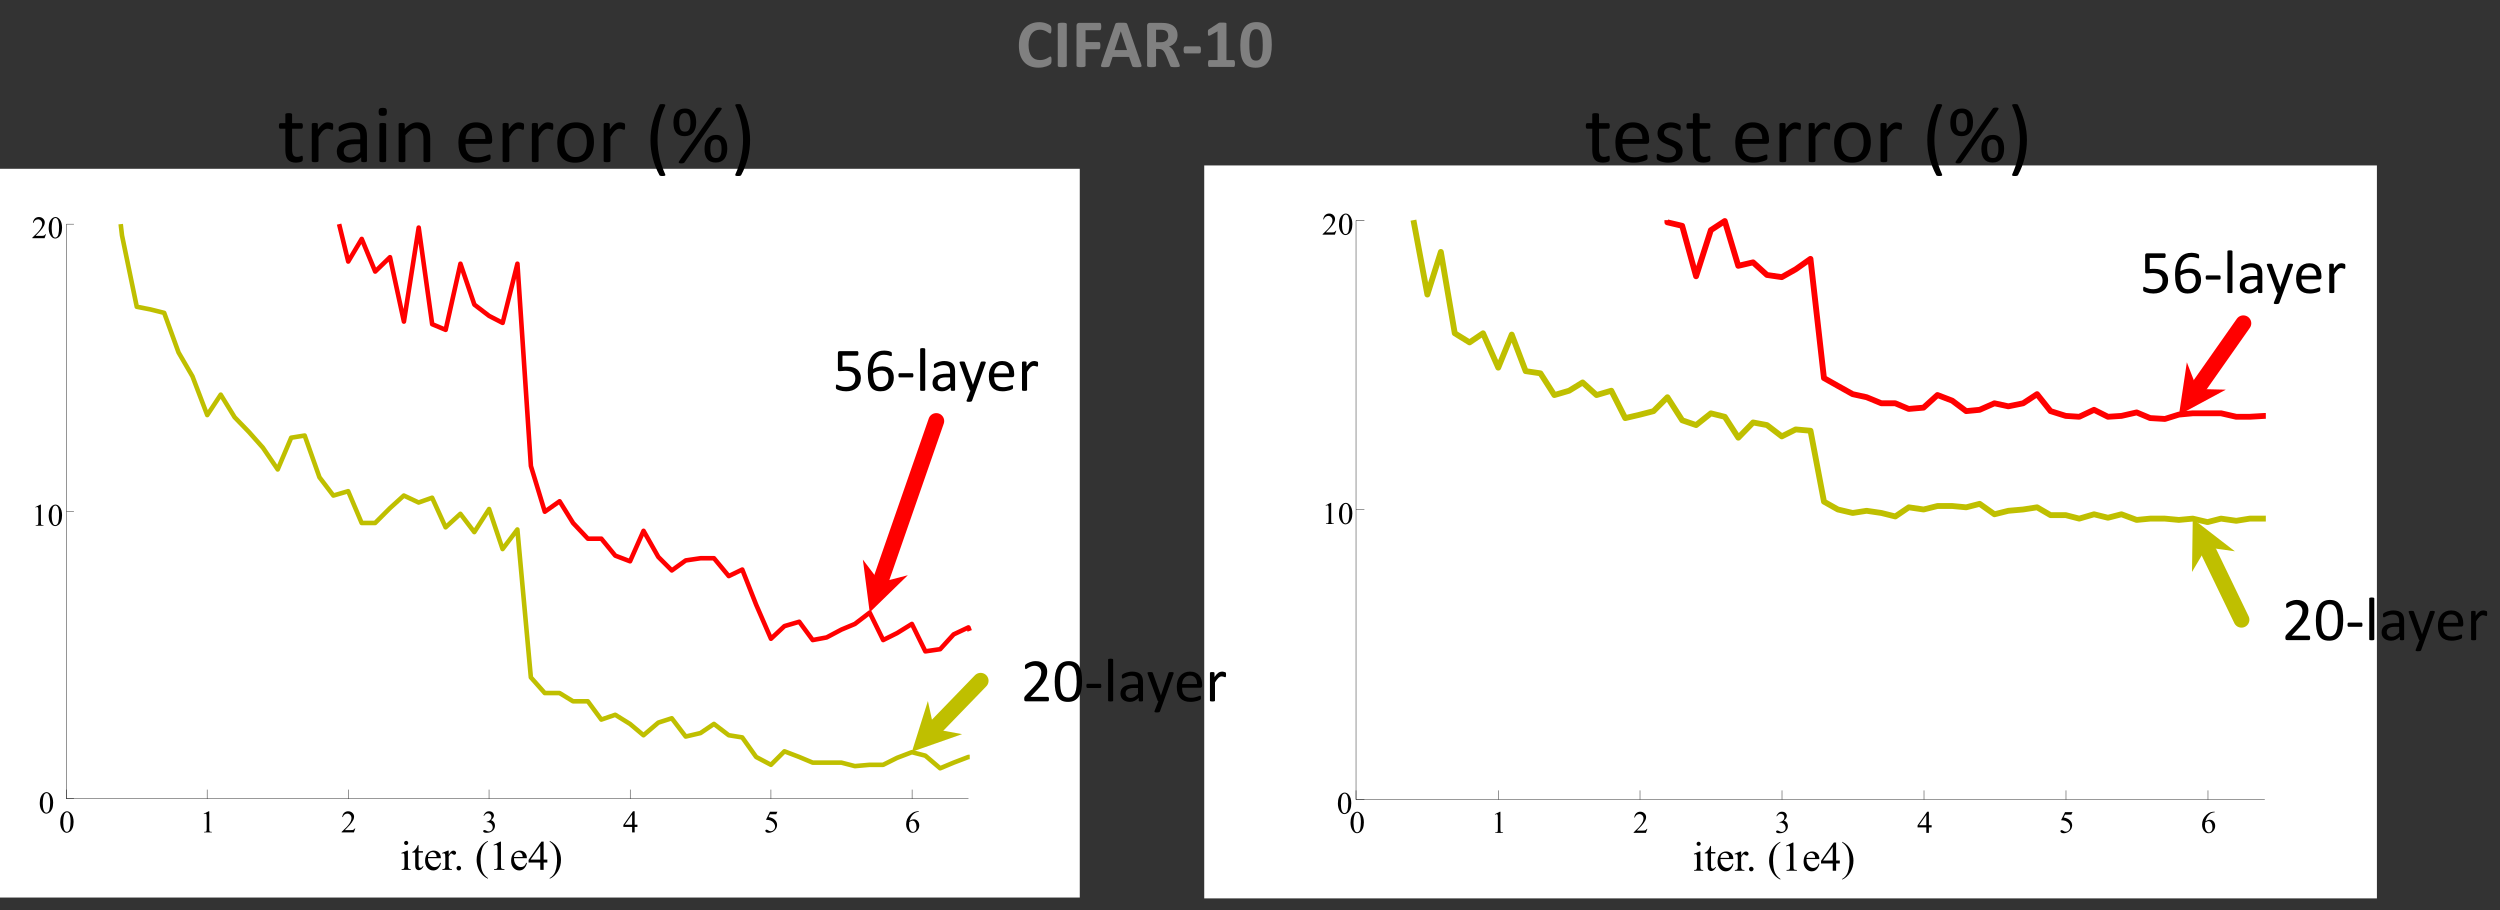 <?xml version="1.0" encoding="UTF-8"?>
<svg xmlns="http://www.w3.org/2000/svg" xmlns:xlink="http://www.w3.org/1999/xlink" width="718.345pt" height="261.516pt" viewBox="0 0 718.345 261.516" version="1.1">
<rect x="0" y="0" width="718.345" height="261.516" fill="#333333" stroke="none"/>
<defs>
<g>
<symbol overflow="visible" id="glyph0-0">
<path style="stroke:none;" d="M 1.25 0 L 1.25 -5.625 L 5.75 -5.625 L 5.75 0 Z M 1.391 -0.141 L 5.609 -0.141 L 5.609 -5.484 L 1.391 -5.484 Z M 1.391 -0.141 "/>
</symbol>
<symbol overflow="visible" id="glyph0-1">
<path style="stroke:none;" d="M 0.328 -2.938 C 0.328 -3.625 0.426 -4.211 0.625 -4.703 C 0.832 -5.191 1.109 -5.555 1.453 -5.797 C 1.711 -5.984 1.984 -6.078 2.266 -6.078 C 2.723 -6.078 3.133 -5.848 3.5 -5.391 C 3.945 -4.805 4.172 -4.02 4.172 -3.031 C 4.172 -2.344 4.07 -1.754 3.875 -1.266 C 3.676 -0.785 3.422 -0.438 3.109 -0.219 C 2.805 0 2.508 0.109 2.219 0.109 C 1.656 0.109 1.18 -0.227 0.797 -0.906 C 0.484 -1.469 0.328 -2.145 0.328 -2.938 Z M 1.188 -2.828 C 1.188 -2.016 1.285 -1.348 1.484 -0.828 C 1.648 -0.391 1.898 -0.172 2.234 -0.172 C 2.391 -0.172 2.551 -0.238 2.719 -0.375 C 2.895 -0.52 3.023 -0.758 3.109 -1.094 C 3.242 -1.602 3.312 -2.316 3.312 -3.234 C 3.312 -3.91 3.242 -4.477 3.109 -4.938 C 3.004 -5.27 2.867 -5.504 2.703 -5.641 C 2.578 -5.742 2.43 -5.797 2.266 -5.797 C 2.066 -5.797 1.891 -5.707 1.734 -5.531 C 1.523 -5.281 1.379 -4.895 1.297 -4.375 C 1.223 -3.852 1.188 -3.336 1.188 -2.828 Z M 1.188 -2.828 "/>
</symbol>
<symbol overflow="visible" id="glyph0-2">
<path style="stroke:none;" d="M 1.062 -5.375 L 2.5 -6.078 L 2.656 -6.078 L 2.656 -1.047 C 2.656 -0.711 2.664 -0.504 2.688 -0.422 C 2.719 -0.336 2.773 -0.273 2.859 -0.234 C 2.953 -0.191 3.133 -0.164 3.406 -0.156 L 3.406 0 L 1.156 0 L 1.156 -0.156 C 1.438 -0.164 1.617 -0.191 1.703 -0.234 C 1.785 -0.273 1.844 -0.332 1.875 -0.406 C 1.906 -0.477 1.922 -0.691 1.922 -1.047 L 1.922 -4.266 C 1.922 -4.703 1.906 -4.984 1.875 -5.109 C 1.852 -5.203 1.816 -5.27 1.766 -5.312 C 1.711 -5.352 1.648 -5.375 1.578 -5.375 C 1.461 -5.375 1.312 -5.328 1.125 -5.234 Z M 1.062 -5.375 "/>
</symbol>
<symbol overflow="visible" id="glyph0-3">
<path style="stroke:none;" d="M 4.125 -1.141 L 3.703 0 L 0.188 0 L 0.188 -0.156 C 1.227 -1.102 1.957 -1.875 2.375 -2.469 C 2.801 -3.07 3.016 -3.617 3.016 -4.109 C 3.016 -4.492 2.895 -4.805 2.656 -5.047 C 2.426 -5.285 2.148 -5.406 1.828 -5.406 C 1.535 -5.406 1.27 -5.316 1.031 -5.141 C 0.801 -4.973 0.633 -4.727 0.531 -4.406 L 0.359 -4.406 C 0.43 -4.945 0.617 -5.359 0.922 -5.641 C 1.234 -5.93 1.613 -6.078 2.062 -6.078 C 2.551 -6.078 2.957 -5.922 3.281 -5.609 C 3.602 -5.305 3.766 -4.941 3.766 -4.516 C 3.766 -4.211 3.691 -3.91 3.547 -3.609 C 3.328 -3.141 2.977 -2.641 2.5 -2.109 C 1.77 -1.305 1.312 -0.82 1.125 -0.656 L 2.688 -0.656 C 3 -0.656 3.219 -0.664 3.344 -0.688 C 3.477 -0.719 3.594 -0.77 3.688 -0.844 C 3.789 -0.914 3.883 -1.016 3.969 -1.141 Z M 4.125 -1.141 "/>
</symbol>
<symbol overflow="visible" id="glyph0-4">
<path style="stroke:none;" d="M 0.453 -4.828 C 0.629 -5.223 0.844 -5.531 1.094 -5.75 C 1.352 -5.969 1.676 -6.078 2.062 -6.078 C 2.539 -6.078 2.91 -5.922 3.172 -5.609 C 3.359 -5.379 3.453 -5.133 3.453 -4.875 C 3.453 -4.438 3.18 -3.988 2.641 -3.531 C 3.004 -3.383 3.281 -3.176 3.469 -2.906 C 3.656 -2.645 3.75 -2.332 3.75 -1.969 C 3.75 -1.457 3.586 -1.016 3.266 -0.641 C 2.836 -0.141 2.219 0.109 1.406 0.109 C 1 0.109 0.723 0.062 0.578 -0.031 C 0.43 -0.133 0.359 -0.242 0.359 -0.359 C 0.359 -0.453 0.395 -0.531 0.469 -0.594 C 0.539 -0.656 0.625 -0.688 0.719 -0.688 C 0.789 -0.688 0.863 -0.676 0.938 -0.656 C 0.988 -0.633 1.102 -0.578 1.281 -0.484 C 1.457 -0.398 1.578 -0.348 1.641 -0.328 C 1.754 -0.297 1.867 -0.281 1.984 -0.281 C 2.285 -0.281 2.547 -0.395 2.766 -0.625 C 2.992 -0.852 3.109 -1.129 3.109 -1.453 C 3.109 -1.68 3.055 -1.906 2.953 -2.125 C 2.867 -2.289 2.785 -2.414 2.703 -2.5 C 2.578 -2.613 2.398 -2.719 2.172 -2.812 C 1.953 -2.906 1.727 -2.953 1.5 -2.953 L 1.359 -2.953 L 1.359 -3.094 C 1.598 -3.125 1.832 -3.207 2.062 -3.344 C 2.289 -3.477 2.457 -3.641 2.562 -3.828 C 2.676 -4.023 2.734 -4.238 2.734 -4.469 C 2.734 -4.77 2.633 -5.016 2.438 -5.203 C 2.25 -5.391 2.016 -5.484 1.734 -5.484 C 1.285 -5.484 0.91 -5.238 0.609 -4.75 Z M 0.453 -4.828 "/>
</symbol>
<symbol overflow="visible" id="glyph0-5">
<path style="stroke:none;" d="M 4.188 -2.203 L 4.188 -1.578 L 3.391 -1.578 L 3.391 0 L 2.656 0 L 2.656 -1.578 L 0.141 -1.578 L 0.141 -2.141 L 2.906 -6.078 L 3.391 -6.078 L 3.391 -2.203 Z M 2.656 -2.203 L 2.656 -5.156 L 0.578 -2.203 Z M 2.656 -2.203 "/>
</symbol>
<symbol overflow="visible" id="glyph0-6">
<path style="stroke:none;" d="M 3.906 -5.953 L 3.562 -5.219 L 1.766 -5.219 L 1.375 -4.406 C 2.156 -4.289 2.77 -4.004 3.219 -3.547 C 3.613 -3.148 3.812 -2.68 3.812 -2.141 C 3.812 -1.828 3.742 -1.535 3.609 -1.266 C 3.484 -1.004 3.32 -0.781 3.125 -0.594 C 2.938 -0.406 2.723 -0.254 2.484 -0.141 C 2.148 0.023 1.805 0.109 1.453 0.109 C 1.098 0.109 0.836 0.047 0.672 -0.078 C 0.516 -0.203 0.438 -0.336 0.438 -0.484 C 0.438 -0.566 0.469 -0.641 0.531 -0.703 C 0.602 -0.766 0.688 -0.797 0.781 -0.797 C 0.863 -0.797 0.93 -0.781 0.984 -0.75 C 1.047 -0.727 1.145 -0.672 1.281 -0.578 C 1.5 -0.422 1.723 -0.344 1.953 -0.344 C 2.297 -0.344 2.594 -0.473 2.844 -0.734 C 3.102 -0.992 3.234 -1.312 3.234 -1.688 C 3.234 -2.039 3.117 -2.375 2.891 -2.688 C 2.66 -3 2.344 -3.242 1.938 -3.422 C 1.613 -3.547 1.176 -3.617 0.625 -3.641 L 1.766 -5.953 Z M 3.906 -5.953 "/>
</symbol>
<symbol overflow="visible" id="glyph0-7">
<path style="stroke:none;" d="M 4.031 -6.078 L 4.031 -5.922 C 3.645 -5.879 3.328 -5.801 3.078 -5.688 C 2.836 -5.57 2.598 -5.395 2.359 -5.156 C 2.117 -4.914 1.922 -4.648 1.766 -4.359 C 1.609 -4.066 1.477 -3.723 1.375 -3.328 C 1.801 -3.617 2.223 -3.766 2.641 -3.766 C 3.047 -3.766 3.398 -3.598 3.703 -3.266 C 4.004 -2.941 4.156 -2.52 4.156 -2 C 4.156 -1.5 4.004 -1.047 3.703 -0.641 C 3.336 -0.141 2.859 0.109 2.266 0.109 C 1.848 0.109 1.5 -0.023 1.219 -0.297 C 0.664 -0.816 0.391 -1.5 0.391 -2.344 C 0.391 -2.875 0.492 -3.379 0.703 -3.859 C 0.922 -4.336 1.227 -4.766 1.625 -5.141 C 2.02 -5.516 2.398 -5.766 2.766 -5.891 C 3.129 -6.016 3.469 -6.078 3.781 -6.078 Z M 1.297 -3 C 1.242 -2.602 1.219 -2.285 1.219 -2.047 C 1.219 -1.766 1.27 -1.457 1.375 -1.125 C 1.477 -0.801 1.633 -0.539 1.844 -0.344 C 1.988 -0.207 2.172 -0.141 2.391 -0.141 C 2.641 -0.141 2.863 -0.258 3.062 -0.5 C 3.27 -0.738 3.375 -1.082 3.375 -1.531 C 3.375 -2.031 3.27 -2.461 3.062 -2.828 C 2.863 -3.191 2.582 -3.375 2.219 -3.375 C 2.113 -3.375 1.992 -3.348 1.859 -3.297 C 1.734 -3.254 1.547 -3.156 1.297 -3 Z M 1.297 -3 "/>
</symbol>
<symbol overflow="visible" id="glyph0-8">
<path style="stroke:none;" d=""/>
</symbol>
<symbol overflow="visible" id="glyph1-0">
<path style="stroke:none;" d="M 1.672 0 L 1.672 -7.5 L 7.672 -7.5 L 7.672 0 Z M 1.859 -0.188 L 7.484 -0.188 L 7.484 -7.312 L 1.859 -7.312 Z M 1.859 -0.188 "/>
</symbol>
<symbol overflow="visible" id="glyph1-1">
<path style="stroke:none;" d="M 1.734 -8.328 C 1.898 -8.328 2.039 -8.27 2.156 -8.156 C 2.27 -8.039 2.328 -7.898 2.328 -7.734 C 2.328 -7.578 2.27 -7.438 2.156 -7.312 C 2.039 -7.195 1.898 -7.141 1.734 -7.141 C 1.578 -7.141 1.438 -7.195 1.312 -7.312 C 1.195 -7.438 1.141 -7.578 1.141 -7.734 C 1.141 -7.898 1.195 -8.039 1.312 -8.156 C 1.426 -8.27 1.566 -8.328 1.734 -8.328 Z M 2.234 -5.531 L 2.234 -1.219 C 2.234 -0.875 2.254 -0.645 2.297 -0.531 C 2.348 -0.426 2.422 -0.348 2.516 -0.297 C 2.609 -0.242 2.785 -0.219 3.047 -0.219 L 3.047 0 L 0.438 0 L 0.438 -0.219 C 0.695 -0.219 0.867 -0.238 0.953 -0.281 C 1.047 -0.332 1.117 -0.414 1.172 -0.531 C 1.223 -0.656 1.25 -0.883 1.25 -1.219 L 1.25 -3.281 C 1.25 -3.863 1.234 -4.238 1.203 -4.406 C 1.172 -4.531 1.125 -4.617 1.062 -4.672 C 1.008 -4.723 0.93 -4.75 0.828 -4.75 C 0.723 -4.75 0.594 -4.719 0.438 -4.656 L 0.359 -4.875 L 1.969 -5.531 Z M 2.234 -5.531 "/>
</symbol>
<symbol overflow="visible" id="glyph1-2">
<path style="stroke:none;" d="M 1.938 -7.125 L 1.938 -5.375 L 3.188 -5.375 L 3.188 -4.953 L 1.938 -4.953 L 1.938 -1.484 C 1.938 -1.129 1.984 -0.891 2.078 -0.766 C 2.18 -0.648 2.312 -0.594 2.469 -0.594 C 2.594 -0.594 2.719 -0.629 2.844 -0.703 C 2.969 -0.785 3.062 -0.906 3.125 -1.062 L 3.359 -1.062 C 3.211 -0.688 3.016 -0.398 2.766 -0.203 C 2.516 -0.004 2.258 0.094 2 0.094 C 1.82 0.094 1.645 0.039 1.469 -0.062 C 1.301 -0.164 1.176 -0.305 1.094 -0.484 C 1.008 -0.672 0.969 -0.957 0.969 -1.344 L 0.969 -4.953 L 0.125 -4.953 L 0.125 -5.156 C 0.332 -5.238 0.547 -5.379 0.766 -5.578 C 0.992 -5.785 1.195 -6.031 1.375 -6.312 C 1.469 -6.469 1.594 -6.738 1.75 -7.125 Z M 1.938 -7.125 "/>
</symbol>
<symbol overflow="visible" id="glyph1-3">
<path style="stroke:none;" d="M 1.281 -3.344 C 1.27 -2.551 1.461 -1.926 1.859 -1.469 C 2.242 -1.02 2.703 -0.797 3.234 -0.797 C 3.586 -0.797 3.895 -0.891 4.156 -1.078 C 4.414 -1.273 4.633 -1.609 4.812 -2.078 L 4.984 -1.953 C 4.898 -1.422 4.66 -0.93 4.266 -0.484 C 3.879 -0.047 3.391 0.172 2.797 0.172 C 2.148 0.172 1.598 -0.078 1.141 -0.578 C 0.68 -1.086 0.453 -1.766 0.453 -2.609 C 0.453 -3.523 0.688 -4.238 1.156 -4.75 C 1.625 -5.27 2.211 -5.531 2.922 -5.531 C 3.523 -5.531 4.02 -5.332 4.406 -4.938 C 4.789 -4.539 4.984 -4.008 4.984 -3.344 Z M 1.281 -3.688 L 3.766 -3.688 C 3.742 -4.031 3.703 -4.27 3.641 -4.406 C 3.547 -4.625 3.398 -4.797 3.203 -4.922 C 3.004 -5.047 2.801 -5.109 2.594 -5.109 C 2.27 -5.109 1.977 -4.984 1.719 -4.734 C 1.469 -4.484 1.32 -4.133 1.281 -3.688 Z M 1.281 -3.688 "/>
</symbol>
<symbol overflow="visible" id="glyph1-4">
<path style="stroke:none;" d="M 1.953 -5.531 L 1.953 -4.312 C 2.398 -5.125 2.859 -5.531 3.328 -5.531 C 3.547 -5.531 3.723 -5.461 3.859 -5.328 C 4.004 -5.203 4.078 -5.051 4.078 -4.875 C 4.078 -4.719 4.023 -4.586 3.922 -4.484 C 3.816 -4.379 3.695 -4.328 3.562 -4.328 C 3.426 -4.328 3.27 -4.395 3.094 -4.531 C 2.926 -4.664 2.801 -4.734 2.719 -4.734 C 2.645 -4.734 2.566 -4.695 2.484 -4.625 C 2.316 -4.457 2.141 -4.191 1.953 -3.828 L 1.953 -1.25 C 1.953 -0.957 1.988 -0.734 2.062 -0.578 C 2.113 -0.473 2.203 -0.383 2.328 -0.312 C 2.453 -0.25 2.641 -0.219 2.891 -0.219 L 2.891 0 L 0.141 0 L 0.141 -0.219 C 0.41 -0.219 0.613 -0.258 0.75 -0.344 C 0.844 -0.406 0.91 -0.504 0.953 -0.641 C 0.973 -0.703 0.984 -0.891 0.984 -1.203 L 0.984 -3.281 C 0.984 -3.906 0.969 -4.273 0.938 -4.391 C 0.914 -4.516 0.867 -4.602 0.797 -4.656 C 0.734 -4.719 0.648 -4.75 0.547 -4.75 C 0.422 -4.75 0.285 -4.719 0.141 -4.656 L 0.078 -4.875 L 1.703 -5.531 Z M 1.953 -5.531 "/>
</symbol>
<symbol overflow="visible" id="glyph1-5">
<path style="stroke:none;" d="M 1.5 -1.141 C 1.688 -1.141 1.844 -1.07 1.969 -0.938 C 2.094 -0.812 2.156 -0.66 2.156 -0.484 C 2.156 -0.305 2.086 -0.148 1.953 -0.016 C 1.828 0.109 1.676 0.172 1.5 0.172 C 1.32 0.172 1.164 0.109 1.031 -0.016 C 0.906 -0.148 0.844 -0.305 0.844 -0.484 C 0.844 -0.672 0.906 -0.828 1.031 -0.953 C 1.164 -1.078 1.32 -1.141 1.5 -1.141 Z M 1.5 -1.141 "/>
</symbol>
<symbol overflow="visible" id="glyph1-6">
<path style="stroke:none;" d=""/>
</symbol>
<symbol overflow="visible" id="glyph1-7">
<path style="stroke:none;" d="M 3.734 2.344 L 3.734 2.562 C 3.141 2.27 2.645 1.926 2.25 1.531 C 1.688 0.957 1.254 0.285 0.953 -0.484 C 0.648 -1.254 0.5 -2.051 0.5 -2.875 C 0.5 -4.082 0.797 -5.188 1.391 -6.188 C 1.984 -7.188 2.766 -7.898 3.734 -8.328 L 3.734 -8.094 C 3.242 -7.82 2.844 -7.457 2.531 -7 C 2.227 -6.539 2 -5.957 1.844 -5.25 C 1.695 -4.539 1.625 -3.801 1.625 -3.031 C 1.625 -2.195 1.688 -1.438 1.812 -0.75 C 1.914 -0.207 2.039 0.223 2.188 0.547 C 2.332 0.867 2.523 1.18 2.766 1.484 C 3.016 1.785 3.336 2.07 3.734 2.344 Z M 3.734 2.344 "/>
</symbol>
<symbol overflow="visible" id="glyph1-8">
<path style="stroke:none;" d="M 1.406 -7.172 L 3.344 -8.109 L 3.531 -8.109 L 3.531 -1.406 C 3.531 -0.957 3.547 -0.676 3.578 -0.562 C 3.617 -0.457 3.695 -0.375 3.812 -0.312 C 3.938 -0.258 4.176 -0.227 4.531 -0.219 L 4.531 0 L 1.547 0 L 1.547 -0.219 C 1.922 -0.227 2.16 -0.258 2.266 -0.312 C 2.379 -0.375 2.457 -0.453 2.5 -0.547 C 2.539 -0.641 2.562 -0.926 2.562 -1.406 L 2.562 -5.688 C 2.562 -6.27 2.547 -6.641 2.516 -6.797 C 2.484 -6.922 2.43 -7.016 2.359 -7.078 C 2.285 -7.141 2.195 -7.172 2.094 -7.172 C 1.945 -7.172 1.75 -7.109 1.5 -6.984 Z M 1.406 -7.172 "/>
</symbol>
<symbol overflow="visible" id="glyph1-9">
<path style="stroke:none;" d="M 5.578 -2.938 L 5.578 -2.094 L 4.516 -2.094 L 4.516 0 L 3.547 0 L 3.547 -2.094 L 0.188 -2.094 L 0.188 -2.844 L 3.875 -8.109 L 4.516 -8.109 L 4.516 -2.938 Z M 3.547 -2.938 L 3.547 -6.875 L 0.766 -2.938 Z M 3.547 -2.938 "/>
</symbol>
<symbol overflow="visible" id="glyph1-10">
<path style="stroke:none;" d="M 0.266 -8.094 L 0.266 -8.328 C 0.859 -8.035 1.352 -7.691 1.75 -7.297 C 2.312 -6.723 2.742 -6.051 3.047 -5.281 C 3.348 -4.52 3.5 -3.723 3.5 -2.891 C 3.5 -1.68 3.203 -0.578 2.609 0.422 C 2.016 1.422 1.234 2.133 0.266 2.562 L 0.266 2.344 C 0.742 2.082 1.141 1.719 1.453 1.25 C 1.766 0.789 1.992 0.207 2.141 -0.5 C 2.297 -1.207 2.375 -1.945 2.375 -2.719 C 2.375 -3.551 2.312 -4.312 2.188 -5 C 2.082 -5.531 1.957 -5.957 1.812 -6.281 C 1.664 -6.613 1.473 -6.926 1.234 -7.219 C 0.992 -7.52 0.672 -7.812 0.266 -8.094 Z M 0.266 -8.094 "/>
</symbol>
<symbol overflow="visible" id="glyph2-0">
<path style="stroke:none;" d="M 11.469 -15.172 L 11.469 0 L 0.516 0 L 0.516 -15.172 Z M 10.438 -0.953 L 10.438 -14.219 L 1.516 -14.219 L 1.516 -0.953 Z M 8.984 -10.016 C 8.984 -9.555 8.914 -9.145 8.781 -8.781 C 8.645 -8.426 8.453 -8.125 8.203 -7.875 C 7.961 -7.633 7.672 -7.441 7.328 -7.297 C 6.992 -7.16 6.629 -7.082 6.234 -7.062 L 6.172 -5.281 C 6.172 -5.195 6.113 -5.141 6 -5.109 C 5.883 -5.078 5.723 -5.062 5.516 -5.062 C 5.398 -5.062 5.301 -5.066 5.219 -5.078 C 5.145 -5.086 5.082 -5.098 5.031 -5.109 C 4.977 -5.129 4.941 -5.148 4.922 -5.172 C 4.898 -5.191 4.891 -5.227 4.891 -5.281 L 4.828 -7.438 C 4.816 -7.664 4.863 -7.828 4.969 -7.922 C 5.082 -8.016 5.234 -8.062 5.422 -8.062 L 5.625 -8.062 C 5.977 -8.062 6.27 -8.109 6.5 -8.203 C 6.738 -8.305 6.93 -8.438 7.078 -8.594 C 7.223 -8.758 7.328 -8.957 7.391 -9.188 C 7.453 -9.426 7.484 -9.672 7.484 -9.922 C 7.484 -10.492 7.316 -10.945 6.984 -11.281 C 6.66 -11.625 6.145 -11.797 5.438 -11.797 C 5.145 -11.797 4.879 -11.766 4.641 -11.703 C 4.41 -11.641 4.207 -11.57 4.031 -11.5 C 3.852 -11.426 3.707 -11.359 3.594 -11.297 C 3.477 -11.234 3.395 -11.203 3.344 -11.203 C 3.32 -11.203 3.297 -11.207 3.266 -11.219 C 3.234 -11.238 3.207 -11.27 3.188 -11.312 C 3.164 -11.352 3.148 -11.41 3.141 -11.484 C 3.129 -11.566 3.125 -11.672 3.125 -11.797 C 3.125 -11.922 3.129 -12.023 3.141 -12.109 C 3.16 -12.203 3.203 -12.281 3.266 -12.344 C 3.328 -12.395 3.438 -12.457 3.594 -12.531 C 3.75 -12.602 3.93 -12.672 4.141 -12.734 C 4.359 -12.797 4.594 -12.848 4.844 -12.891 C 5.102 -12.941 5.367 -12.969 5.641 -12.969 C 6.223 -12.969 6.723 -12.891 7.141 -12.734 C 7.566 -12.578 7.914 -12.363 8.188 -12.094 C 8.457 -11.832 8.656 -11.52 8.781 -11.156 C 8.914 -10.801 8.984 -10.422 8.984 -10.016 Z M 6.438 -3.203 C 6.438 -3.035 6.422 -2.895 6.391 -2.781 C 6.367 -2.676 6.32 -2.586 6.25 -2.516 C 6.188 -2.453 6.098 -2.406 5.984 -2.375 C 5.867 -2.344 5.727 -2.328 5.562 -2.328 C 5.395 -2.328 5.254 -2.344 5.141 -2.375 C 5.023 -2.406 4.93 -2.453 4.859 -2.516 C 4.797 -2.586 4.75 -2.676 4.719 -2.781 C 4.688 -2.895 4.672 -3.035 4.672 -3.203 C 4.672 -3.367 4.688 -3.504 4.719 -3.609 C 4.75 -3.723 4.797 -3.816 4.859 -3.891 C 4.93 -3.961 5.023 -4.016 5.141 -4.047 C 5.254 -4.078 5.395 -4.094 5.562 -4.094 C 5.727 -4.094 5.867 -4.078 5.984 -4.047 C 6.098 -4.016 6.188 -3.961 6.25 -3.891 C 6.32 -3.816 6.367 -3.723 6.391 -3.609 C 6.422 -3.504 6.438 -3.367 6.438 -3.203 Z M 0 4.656 Z M 0 4.656 "/>
</symbol>
<symbol overflow="visible" id="glyph2-1">
<path style="stroke:none;" d="M 7.281 -1.062 C 7.281 -0.844 7.266 -0.664 7.234 -0.531 C 7.203 -0.395 7.156 -0.297 7.094 -0.234 C 7.031 -0.172 6.938 -0.109 6.812 -0.047 C 6.688 0.004 6.539 0.047 6.375 0.078 C 6.219 0.109 6.051 0.133 5.875 0.156 C 5.695 0.188 5.516 0.203 5.328 0.203 C 4.785 0.203 4.316 0.129 3.922 -0.016 C 3.535 -0.16 3.219 -0.379 2.969 -0.672 C 2.719 -0.961 2.535 -1.332 2.422 -1.781 C 2.305 -2.238 2.25 -2.77 2.25 -3.375 L 2.25 -9.547 L 0.781 -9.547 C 0.656 -9.547 0.555 -9.609 0.484 -9.734 C 0.422 -9.859 0.391 -10.062 0.391 -10.344 C 0.391 -10.488 0.398 -10.609 0.422 -10.703 C 0.441 -10.805 0.469 -10.891 0.5 -10.953 C 0.531 -11.023 0.566 -11.07 0.609 -11.094 C 0.66 -11.125 0.719 -11.141 0.781 -11.141 L 2.25 -11.141 L 2.25 -13.656 C 2.25 -13.707 2.258 -13.754 2.281 -13.797 C 2.312 -13.848 2.363 -13.891 2.438 -13.922 C 2.52 -13.961 2.625 -13.988 2.75 -14 C 2.875 -14.02 3.031 -14.031 3.219 -14.031 C 3.406 -14.031 3.562 -14.02 3.688 -14 C 3.812 -13.988 3.91 -13.961 3.984 -13.922 C 4.055 -13.891 4.109 -13.848 4.141 -13.797 C 4.172 -13.754 4.188 -13.707 4.188 -13.656 L 4.188 -11.141 L 6.891 -11.141 C 6.953 -11.141 7.004 -11.125 7.047 -11.094 C 7.098 -11.07 7.141 -11.023 7.172 -10.953 C 7.211 -10.891 7.238 -10.805 7.25 -10.703 C 7.27 -10.609 7.281 -10.488 7.281 -10.344 C 7.281 -10.062 7.242 -9.859 7.172 -9.734 C 7.098 -9.609 7.004 -9.547 6.891 -9.547 L 4.188 -9.547 L 4.188 -3.656 C 4.188 -2.926 4.289 -2.375 4.5 -2 C 4.719 -1.633 5.102 -1.453 5.656 -1.453 C 5.844 -1.453 6.004 -1.469 6.141 -1.5 C 6.285 -1.539 6.41 -1.578 6.516 -1.609 C 6.629 -1.648 6.723 -1.688 6.797 -1.719 C 6.879 -1.758 6.953 -1.781 7.016 -1.781 C 7.047 -1.781 7.078 -1.77 7.109 -1.75 C 7.148 -1.727 7.18 -1.691 7.203 -1.641 C 7.223 -1.586 7.238 -1.516 7.25 -1.422 C 7.27 -1.328 7.281 -1.207 7.281 -1.062 Z M 7.281 -1.062 "/>
</symbol>
<symbol overflow="visible" id="glyph2-2">
<path style="stroke:none;" d="M 7.953 -10.156 C 7.953 -9.977 7.945 -9.832 7.938 -9.719 C 7.938 -9.602 7.922 -9.508 7.891 -9.438 C 7.867 -9.375 7.844 -9.32 7.812 -9.281 C 7.781 -9.25 7.734 -9.234 7.672 -9.234 C 7.609 -9.234 7.531 -9.25 7.438 -9.281 C 7.344 -9.32 7.238 -9.359 7.125 -9.391 C 7.02 -9.43 6.895 -9.469 6.75 -9.5 C 6.613 -9.531 6.461 -9.547 6.297 -9.547 C 6.098 -9.547 5.906 -9.504 5.719 -9.422 C 5.531 -9.348 5.332 -9.219 5.125 -9.031 C 4.914 -8.852 4.695 -8.613 4.469 -8.312 C 4.25 -8.02 4.004 -7.66 3.734 -7.234 L 3.734 -0.297 C 3.734 -0.234 3.719 -0.18 3.688 -0.141 C 3.656 -0.098 3.602 -0.055 3.531 -0.016 C 3.457 0.016 3.359 0.035 3.234 0.047 C 3.109 0.066 2.945 0.078 2.75 0.078 C 2.562 0.078 2.406 0.066 2.281 0.047 C 2.156 0.035 2.055 0.016 1.984 -0.016 C 1.91 -0.055 1.859 -0.098 1.828 -0.141 C 1.805 -0.18 1.797 -0.234 1.797 -0.297 L 1.797 -10.844 C 1.797 -10.906 1.805 -10.957 1.828 -11 C 1.848 -11.039 1.895 -11.078 1.969 -11.109 C 2.039 -11.148 2.129 -11.176 2.234 -11.188 C 2.348 -11.195 2.492 -11.203 2.672 -11.203 C 2.848 -11.203 2.988 -11.195 3.094 -11.188 C 3.207 -11.176 3.297 -11.148 3.359 -11.109 C 3.422 -11.078 3.469 -11.039 3.5 -11 C 3.531 -10.957 3.547 -10.906 3.547 -10.844 L 3.547 -9.312 C 3.828 -9.727 4.094 -10.066 4.344 -10.328 C 4.602 -10.598 4.848 -10.805 5.078 -10.953 C 5.305 -11.109 5.531 -11.219 5.75 -11.281 C 5.969 -11.344 6.191 -11.375 6.422 -11.375 C 6.523 -11.375 6.641 -11.363 6.766 -11.344 C 6.898 -11.332 7.035 -11.312 7.172 -11.281 C 7.316 -11.25 7.441 -11.211 7.547 -11.172 C 7.66 -11.141 7.738 -11.102 7.781 -11.062 C 7.832 -11.02 7.863 -10.984 7.875 -10.953 C 7.895 -10.922 7.91 -10.875 7.922 -10.812 C 7.941 -10.758 7.953 -10.68 7.953 -10.578 C 7.953 -10.473 7.953 -10.332 7.953 -10.156 Z M 7.953 -10.156 "/>
</symbol>
<symbol overflow="visible" id="glyph2-3">
<path style="stroke:none;" d="M 9.734 -0.281 C 9.734 -0.188 9.703 -0.113 9.641 -0.062 C 9.578 -0.02 9.488 0.008 9.375 0.031 C 9.27 0.062 9.113 0.078 8.906 0.078 C 8.707 0.078 8.547 0.062 8.422 0.031 C 8.297 0.008 8.207 -0.02 8.156 -0.062 C 8.102 -0.113 8.078 -0.188 8.078 -0.281 L 8.078 -1.344 C 7.617 -0.844 7.102 -0.457 6.531 -0.188 C 5.969 0.082 5.367 0.219 4.734 0.219 C 4.18 0.219 3.68 0.145 3.234 0 C 2.785 -0.145 2.398 -0.352 2.078 -0.625 C 1.766 -0.895 1.52 -1.227 1.344 -1.625 C 1.164 -2.031 1.078 -2.484 1.078 -2.984 C 1.078 -3.578 1.195 -4.094 1.438 -4.531 C 1.688 -4.969 2.035 -5.332 2.484 -5.625 C 2.941 -5.914 3.5 -6.133 4.156 -6.281 C 4.812 -6.426 5.547 -6.5 6.359 -6.5 L 7.812 -6.5 L 7.812 -7.312 C 7.812 -7.719 7.77 -8.078 7.688 -8.391 C 7.602 -8.703 7.461 -8.961 7.266 -9.172 C 7.078 -9.379 6.832 -9.535 6.531 -9.641 C 6.227 -9.742 5.852 -9.797 5.406 -9.797 C 4.926 -9.797 4.492 -9.738 4.109 -9.625 C 3.734 -9.508 3.406 -9.383 3.125 -9.25 C 2.844 -9.113 2.602 -8.988 2.406 -8.875 C 2.219 -8.758 2.078 -8.703 1.984 -8.703 C 1.922 -8.703 1.863 -8.719 1.812 -8.75 C 1.77 -8.781 1.727 -8.828 1.688 -8.891 C 1.656 -8.953 1.629 -9.031 1.609 -9.125 C 1.598 -9.227 1.594 -9.336 1.594 -9.453 C 1.594 -9.648 1.602 -9.805 1.625 -9.922 C 1.656 -10.035 1.723 -10.141 1.828 -10.234 C 1.941 -10.336 2.125 -10.457 2.375 -10.594 C 2.633 -10.738 2.93 -10.863 3.266 -10.969 C 3.609 -11.082 3.977 -11.176 4.375 -11.25 C 4.77 -11.332 5.172 -11.375 5.578 -11.375 C 6.336 -11.375 6.984 -11.285 7.516 -11.109 C 8.047 -10.941 8.473 -10.691 8.797 -10.359 C 9.129 -10.023 9.367 -9.609 9.516 -9.109 C 9.66 -8.617 9.734 -8.047 9.734 -7.391 Z M 7.812 -5.094 L 6.172 -5.094 C 5.641 -5.094 5.176 -5.047 4.781 -4.953 C 4.395 -4.867 4.07 -4.738 3.812 -4.562 C 3.551 -4.383 3.359 -4.172 3.234 -3.922 C 3.117 -3.68 3.062 -3.398 3.062 -3.078 C 3.062 -2.535 3.234 -2.102 3.578 -1.781 C 3.93 -1.457 4.422 -1.297 5.047 -1.297 C 5.547 -1.297 6.016 -1.422 6.453 -1.672 C 6.891 -1.93 7.344 -2.328 7.812 -2.859 Z M 7.812 -5.094 "/>
</symbol>
<symbol overflow="visible" id="glyph2-4">
<path style="stroke:none;" d="M 3.734 -0.297 C 3.734 -0.234 3.719 -0.18 3.688 -0.141 C 3.656 -0.098 3.602 -0.055 3.531 -0.016 C 3.457 0.016 3.359 0.035 3.234 0.047 C 3.109 0.066 2.945 0.078 2.75 0.078 C 2.562 0.078 2.406 0.066 2.281 0.047 C 2.156 0.035 2.055 0.016 1.984 -0.016 C 1.91 -0.055 1.859 -0.098 1.828 -0.141 C 1.805 -0.18 1.797 -0.234 1.797 -0.297 L 1.797 -10.844 C 1.797 -10.895 1.805 -10.941 1.828 -10.984 C 1.859 -11.035 1.91 -11.078 1.984 -11.109 C 2.055 -11.141 2.156 -11.16 2.281 -11.172 C 2.406 -11.191 2.562 -11.203 2.75 -11.203 C 2.945 -11.203 3.109 -11.191 3.234 -11.172 C 3.359 -11.16 3.457 -11.141 3.531 -11.109 C 3.602 -11.078 3.656 -11.035 3.688 -10.984 C 3.719 -10.941 3.734 -10.895 3.734 -10.844 Z M 3.953 -14.406 C 3.953 -13.945 3.863 -13.633 3.688 -13.469 C 3.52 -13.312 3.207 -13.234 2.75 -13.234 C 2.289 -13.234 1.977 -13.312 1.812 -13.469 C 1.645 -13.633 1.562 -13.938 1.562 -14.375 C 1.562 -14.832 1.645 -15.141 1.812 -15.297 C 1.988 -15.461 2.305 -15.547 2.766 -15.547 C 3.223 -15.547 3.535 -15.469 3.703 -15.312 C 3.867 -15.156 3.953 -14.852 3.953 -14.406 Z M 3.953 -14.406 "/>
</symbol>
<symbol overflow="visible" id="glyph2-5">
<path style="stroke:none;" d="M 10.875 -0.297 C 10.875 -0.234 10.859 -0.18 10.828 -0.141 C 10.797 -0.098 10.742 -0.055 10.672 -0.016 C 10.609 0.016 10.516 0.035 10.391 0.047 C 10.266 0.066 10.109 0.078 9.922 0.078 C 9.723 0.078 9.562 0.066 9.438 0.047 C 9.312 0.035 9.211 0.016 9.141 -0.016 C 9.066 -0.055 9.016 -0.098 8.984 -0.141 C 8.953 -0.18 8.938 -0.234 8.938 -0.297 L 8.938 -6.469 C 8.938 -7.07 8.891 -7.555 8.797 -7.922 C 8.703 -8.285 8.566 -8.598 8.391 -8.859 C 8.211 -9.129 7.977 -9.332 7.688 -9.469 C 7.406 -9.613 7.078 -9.688 6.703 -9.688 C 6.223 -9.688 5.738 -9.516 5.25 -9.172 C 4.77 -8.828 4.266 -8.328 3.734 -7.672 L 3.734 -0.297 C 3.734 -0.234 3.719 -0.18 3.688 -0.141 C 3.656 -0.098 3.602 -0.055 3.531 -0.016 C 3.457 0.016 3.359 0.035 3.234 0.047 C 3.109 0.066 2.945 0.078 2.75 0.078 C 2.562 0.078 2.406 0.066 2.281 0.047 C 2.156 0.035 2.055 0.016 1.984 -0.016 C 1.91 -0.055 1.859 -0.098 1.828 -0.141 C 1.805 -0.18 1.797 -0.234 1.797 -0.297 L 1.797 -10.844 C 1.797 -10.906 1.805 -10.957 1.828 -11 C 1.848 -11.039 1.895 -11.078 1.969 -11.109 C 2.039 -11.148 2.129 -11.176 2.234 -11.188 C 2.348 -11.195 2.492 -11.203 2.672 -11.203 C 2.848 -11.203 2.988 -11.195 3.094 -11.188 C 3.207 -11.176 3.297 -11.148 3.359 -11.109 C 3.422 -11.078 3.469 -11.039 3.5 -11 C 3.531 -10.957 3.547 -10.906 3.547 -10.844 L 3.547 -9.453 C 4.141 -10.109 4.727 -10.594 5.312 -10.906 C 5.906 -11.219 6.504 -11.375 7.109 -11.375 C 7.805 -11.375 8.395 -11.254 8.875 -11.016 C 9.352 -10.773 9.738 -10.453 10.031 -10.047 C 10.332 -9.648 10.547 -9.188 10.672 -8.656 C 10.805 -8.125 10.875 -7.484 10.875 -6.734 Z M 10.875 -0.297 "/>
</symbol>
<symbol overflow="visible" id="glyph2-6">
<path style="stroke:none;" d=""/>
</symbol>
<symbol overflow="visible" id="glyph2-7">
<path style="stroke:none;" d="M 10.797 -6.031 C 10.797 -5.719 10.719 -5.5 10.562 -5.375 C 10.414 -5.25 10.242 -5.188 10.047 -5.188 L 3.125 -5.188 C 3.125 -4.594 3.18 -4.062 3.297 -3.594 C 3.422 -3.125 3.617 -2.723 3.891 -2.391 C 4.16 -2.055 4.516 -1.797 4.953 -1.609 C 5.391 -1.43 5.926 -1.344 6.562 -1.344 C 7.062 -1.344 7.504 -1.383 7.891 -1.469 C 8.285 -1.551 8.625 -1.645 8.906 -1.75 C 9.195 -1.852 9.43 -1.941 9.609 -2.016 C 9.797 -2.098 9.938 -2.141 10.031 -2.141 C 10.082 -2.141 10.129 -2.125 10.172 -2.094 C 10.223 -2.07 10.258 -2.035 10.281 -1.984 C 10.301 -1.93 10.316 -1.852 10.328 -1.75 C 10.336 -1.656 10.344 -1.535 10.344 -1.391 C 10.344 -1.297 10.336 -1.207 10.328 -1.125 C 10.328 -1.051 10.32 -0.984 10.312 -0.922 C 10.301 -0.867 10.281 -0.816 10.25 -0.766 C 10.219 -0.723 10.18 -0.68 10.141 -0.641 C 10.098 -0.598 9.973 -0.523 9.766 -0.422 C 9.555 -0.328 9.281 -0.234 8.938 -0.141 C 8.602 -0.047 8.211 0.035 7.766 0.109 C 7.328 0.18 6.859 0.219 6.359 0.219 C 5.492 0.219 4.734 0.098 4.078 -0.141 C 3.43 -0.379 2.883 -0.738 2.438 -1.219 C 1.988 -1.695 1.648 -2.297 1.422 -3.016 C 1.203 -3.734 1.094 -4.566 1.094 -5.516 C 1.094 -6.422 1.207 -7.234 1.438 -7.953 C 1.676 -8.68 2.016 -9.297 2.453 -9.797 C 2.898 -10.305 3.438 -10.695 4.062 -10.969 C 4.688 -11.238 5.383 -11.375 6.156 -11.375 C 6.977 -11.375 7.68 -11.238 8.266 -10.969 C 8.848 -10.707 9.328 -10.348 9.703 -9.891 C 10.078 -9.441 10.352 -8.914 10.531 -8.312 C 10.707 -7.707 10.797 -7.062 10.797 -6.375 Z M 8.844 -6.594 C 8.875 -7.613 8.648 -8.41 8.172 -8.984 C 7.703 -9.566 7.004 -9.859 6.078 -9.859 C 5.598 -9.859 5.176 -9.766 4.812 -9.578 C 4.457 -9.398 4.156 -9.16 3.906 -8.859 C 3.664 -8.566 3.477 -8.223 3.344 -7.828 C 3.219 -7.441 3.145 -7.031 3.125 -6.594 Z M 8.844 -6.594 "/>
</symbol>
<symbol overflow="visible" id="glyph2-8">
<path style="stroke:none;" d="M 11.609 -5.688 C 11.609 -4.82 11.492 -4.031 11.266 -3.312 C 11.035 -2.594 10.695 -1.969 10.25 -1.438 C 9.801 -0.914 9.238 -0.508 8.562 -0.219 C 7.883 0.07 7.102 0.219 6.219 0.219 C 5.344 0.219 4.582 0.094 3.938 -0.156 C 3.301 -0.414 2.766 -0.789 2.328 -1.281 C 1.898 -1.781 1.582 -2.379 1.375 -3.078 C 1.164 -3.785 1.062 -4.582 1.062 -5.469 C 1.062 -6.332 1.172 -7.125 1.391 -7.844 C 1.609 -8.57 1.941 -9.195 2.391 -9.719 C 2.848 -10.238 3.41 -10.645 4.078 -10.938 C 4.754 -11.227 5.539 -11.375 6.438 -11.375 C 7.301 -11.375 8.055 -11.242 8.703 -10.984 C 9.348 -10.723 9.883 -10.348 10.312 -9.859 C 10.738 -9.367 11.062 -8.77 11.281 -8.062 C 11.5 -7.363 11.609 -6.57 11.609 -5.688 Z M 9.562 -5.562 C 9.562 -6.125 9.508 -6.66 9.406 -7.172 C 9.301 -7.68 9.125 -8.125 8.875 -8.5 C 8.633 -8.883 8.305 -9.188 7.891 -9.406 C 7.484 -9.633 6.973 -9.75 6.359 -9.75 C 5.785 -9.75 5.289 -9.645 4.875 -9.438 C 4.469 -9.238 4.129 -8.953 3.859 -8.578 C 3.598 -8.211 3.398 -7.773 3.266 -7.266 C 3.141 -6.754 3.078 -6.203 3.078 -5.609 C 3.078 -5.023 3.129 -4.477 3.234 -3.969 C 3.348 -3.469 3.523 -3.023 3.766 -2.641 C 4.016 -2.266 4.344 -1.961 4.75 -1.734 C 5.164 -1.516 5.688 -1.406 6.312 -1.406 C 6.875 -1.406 7.359 -1.504 7.766 -1.703 C 8.18 -1.91 8.52 -2.195 8.781 -2.562 C 9.051 -2.938 9.25 -3.375 9.375 -3.875 C 9.5 -4.383 9.562 -4.945 9.562 -5.562 Z M 9.562 -5.562 "/>
</symbol>
<symbol overflow="visible" id="glyph2-9">
<path style="stroke:none;" d="M 5.797 -16.156 C 5.055 -14.582 4.504 -12.969 4.141 -11.312 C 3.773 -9.664 3.594 -8.004 3.594 -6.328 C 3.594 -4.648 3.781 -2.984 4.156 -1.328 C 4.531 0.316 5.07 1.93 5.781 3.516 C 5.82 3.609 5.844 3.688 5.844 3.75 C 5.844 3.82 5.816 3.879 5.766 3.922 C 5.711 3.961 5.629 3.992 5.516 4.016 C 5.398 4.035 5.242 4.047 5.047 4.047 C 4.91 4.047 4.789 4.039 4.688 4.031 C 4.582 4.02 4.492 4.004 4.422 3.984 C 4.348 3.961 4.285 3.938 4.234 3.906 C 4.191 3.875 4.16 3.836 4.141 3.797 C 3.711 3.004 3.336 2.195 3.016 1.375 C 2.703 0.562 2.438 -0.266 2.219 -1.109 C 2 -1.953 1.832 -2.805 1.719 -3.672 C 1.613 -4.535 1.562 -5.41 1.562 -6.297 C 1.562 -7.18 1.617 -8.051 1.734 -8.906 C 1.859 -9.77 2.031 -10.625 2.25 -11.469 C 2.477 -12.312 2.75 -13.145 3.062 -13.969 C 3.383 -14.789 3.75 -15.602 4.156 -16.406 C 4.156 -16.438 4.172 -16.461 4.203 -16.484 C 4.242 -16.516 4.297 -16.539 4.359 -16.562 C 4.422 -16.582 4.504 -16.598 4.609 -16.609 C 4.723 -16.617 4.867 -16.625 5.047 -16.625 C 5.223 -16.625 5.363 -16.613 5.469 -16.594 C 5.582 -16.57 5.672 -16.539 5.734 -16.5 C 5.797 -16.457 5.828 -16.406 5.828 -16.344 C 5.836 -16.281 5.828 -16.219 5.797 -16.156 Z M 5.797 -16.156 "/>
</symbol>
<symbol overflow="visible" id="glyph2-10">
<path style="stroke:none;" d="M 7.375 -11.406 C 7.375 -10.812 7.305 -10.266 7.172 -9.766 C 7.035 -9.273 6.832 -8.852 6.562 -8.5 C 6.289 -8.156 5.945 -7.883 5.531 -7.688 C 5.113 -7.5 4.625 -7.406 4.062 -7.406 C 3.488 -7.406 3 -7.492 2.594 -7.672 C 2.188 -7.848 1.852 -8.109 1.594 -8.453 C 1.332 -8.797 1.141 -9.207 1.016 -9.688 C 0.898 -10.176 0.844 -10.734 0.844 -11.359 C 0.844 -11.93 0.906 -12.457 1.031 -12.938 C 1.164 -13.426 1.363 -13.848 1.625 -14.203 C 1.895 -14.555 2.238 -14.832 2.656 -15.031 C 3.07 -15.238 3.566 -15.344 4.141 -15.344 C 4.754 -15.344 5.27 -15.234 5.688 -15.016 C 6.102 -14.805 6.438 -14.523 6.688 -14.172 C 6.938 -13.816 7.113 -13.398 7.219 -12.922 C 7.32 -12.441 7.375 -11.938 7.375 -11.406 Z M 5.734 -11.359 C 5.734 -11.797 5.703 -12.18 5.641 -12.516 C 5.578 -12.859 5.477 -13.141 5.344 -13.359 C 5.219 -13.586 5.051 -13.758 4.844 -13.875 C 4.633 -13.988 4.383 -14.047 4.094 -14.047 C 3.82 -14.047 3.582 -13.988 3.375 -13.875 C 3.176 -13.77 3.008 -13.609 2.875 -13.391 C 2.75 -13.172 2.656 -12.898 2.594 -12.578 C 2.531 -12.254 2.5 -11.875 2.5 -11.438 C 2.5 -10.906 2.535 -10.461 2.609 -10.109 C 2.68 -9.754 2.785 -9.473 2.922 -9.266 C 3.055 -9.055 3.227 -8.91 3.438 -8.828 C 3.645 -8.742 3.883 -8.703 4.156 -8.703 C 4.469 -8.703 4.723 -8.758 4.922 -8.875 C 5.117 -9 5.273 -9.176 5.391 -9.406 C 5.516 -9.633 5.602 -9.91 5.656 -10.234 C 5.707 -10.555 5.734 -10.93 5.734 -11.359 Z M 16.312 -3.828 C 16.312 -3.234 16.242 -2.688 16.109 -2.188 C 15.973 -1.695 15.77 -1.273 15.5 -0.922 C 15.227 -0.578 14.883 -0.305 14.469 -0.109 C 14.051 0.078 13.562 0.172 13 0.172 C 12.426 0.172 11.938 0.082 11.531 -0.094 C 11.125 -0.27 10.789 -0.531 10.531 -0.875 C 10.27 -1.219 10.078 -1.629 9.953 -2.109 C 9.836 -2.598 9.781 -3.156 9.781 -3.781 C 9.781 -4.352 9.844 -4.879 9.969 -5.359 C 10.102 -5.848 10.301 -6.27 10.562 -6.625 C 10.832 -6.977 11.176 -7.254 11.594 -7.453 C 12.008 -7.66 12.504 -7.766 13.078 -7.766 C 13.691 -7.766 14.207 -7.656 14.625 -7.438 C 15.039 -7.227 15.375 -6.945 15.625 -6.594 C 15.875 -6.238 16.051 -5.82 16.156 -5.344 C 16.258 -4.863 16.312 -4.359 16.312 -3.828 Z M 14.672 -3.781 C 14.672 -4.219 14.641 -4.602 14.578 -4.938 C 14.516 -5.281 14.414 -5.562 14.281 -5.781 C 14.156 -6.008 13.988 -6.18 13.781 -6.297 C 13.57 -6.41 13.32 -6.469 13.031 -6.469 C 12.758 -6.469 12.52 -6.41 12.312 -6.297 C 12.113 -6.191 11.945 -6.031 11.812 -5.812 C 11.688 -5.594 11.594 -5.32 11.531 -5 C 11.469 -4.676 11.438 -4.297 11.438 -3.859 C 11.438 -3.328 11.473 -2.883 11.547 -2.531 C 11.617 -2.176 11.723 -1.895 11.859 -1.688 C 11.992 -1.477 12.164 -1.332 12.375 -1.25 C 12.582 -1.164 12.82 -1.125 13.094 -1.125 C 13.406 -1.125 13.66 -1.18 13.859 -1.297 C 14.055 -1.422 14.211 -1.598 14.328 -1.828 C 14.453 -2.055 14.539 -2.332 14.594 -2.656 C 14.645 -2.977 14.672 -3.352 14.672 -3.781 Z M 4.047 0.094 C 4.016 0.164 3.969 0.219 3.906 0.25 C 3.852 0.289 3.785 0.32 3.703 0.344 C 3.629 0.375 3.535 0.395 3.422 0.406 C 3.316 0.414 3.188 0.422 3.031 0.422 C 2.863 0.422 2.723 0.406 2.609 0.375 C 2.504 0.344 2.43 0.301 2.391 0.25 C 2.348 0.195 2.332 0.133 2.344 0.062 C 2.352 -0.008 2.391 -0.094 2.453 -0.188 L 13.016 -15.297 C 13.047 -15.359 13.086 -15.41 13.141 -15.453 C 13.203 -15.492 13.273 -15.523 13.359 -15.547 C 13.441 -15.578 13.535 -15.598 13.641 -15.609 C 13.742 -15.617 13.879 -15.625 14.047 -15.625 C 14.203 -15.625 14.332 -15.609 14.438 -15.578 C 14.551 -15.555 14.629 -15.516 14.672 -15.453 C 14.723 -15.398 14.738 -15.332 14.719 -15.25 C 14.707 -15.176 14.672 -15.098 14.609 -15.016 Z M 4.047 0.094 "/>
</symbol>
<symbol overflow="visible" id="glyph2-11">
<path style="stroke:none;" d="M 5.703 -6.297 C 5.703 -5.41 5.645 -4.535 5.531 -3.672 C 5.426 -2.805 5.266 -1.953 5.047 -1.109 C 4.828 -0.266 4.562 0.562 4.25 1.375 C 3.938 2.195 3.566 3.004 3.141 3.797 C 3.117 3.836 3.082 3.875 3.031 3.906 C 2.988 3.938 2.93 3.961 2.859 3.984 C 2.785 4.004 2.695 4.02 2.594 4.031 C 2.488 4.039 2.367 4.047 2.234 4.047 C 2.023 4.047 1.863 4.035 1.75 4.016 C 1.633 3.992 1.551 3.961 1.5 3.922 C 1.457 3.879 1.438 3.82 1.438 3.75 C 1.438 3.688 1.457 3.609 1.5 3.516 C 2.219 1.941 2.758 0.328 3.125 -1.328 C 3.5 -2.984 3.688 -4.648 3.688 -6.328 C 3.688 -8.004 3.5 -9.664 3.125 -11.312 C 2.758 -12.969 2.211 -14.582 1.484 -16.156 C 1.453 -16.219 1.438 -16.281 1.438 -16.344 C 1.445 -16.406 1.484 -16.457 1.547 -16.5 C 1.609 -16.539 1.691 -16.57 1.797 -16.594 C 1.91 -16.613 2.055 -16.625 2.234 -16.625 C 2.398 -16.625 2.535 -16.617 2.641 -16.609 C 2.754 -16.598 2.844 -16.582 2.906 -16.562 C 2.977 -16.539 3.031 -16.516 3.062 -16.484 C 3.094 -16.461 3.113 -16.438 3.125 -16.406 C 3.938 -14.801 4.566 -13.156 5.016 -11.469 C 5.473 -9.781 5.703 -8.055 5.703 -6.297 Z M 5.703 -6.297 "/>
</symbol>
<symbol overflow="visible" id="glyph2-12">
<path style="stroke:none;" d="M 8.422 -3.172 C 8.422 -2.629 8.316 -2.145 8.109 -1.719 C 7.91 -1.301 7.629 -0.945 7.266 -0.656 C 6.898 -0.363 6.461 -0.145 5.953 0 C 5.441 0.145 4.883 0.219 4.281 0.219 C 3.906 0.219 3.547 0.188 3.203 0.125 C 2.867 0.07 2.566 0.004 2.297 -0.078 C 2.023 -0.172 1.797 -0.266 1.609 -0.359 C 1.422 -0.461 1.281 -0.551 1.188 -0.625 C 1.102 -0.707 1.039 -0.816 1 -0.953 C 0.969 -1.098 0.953 -1.289 0.953 -1.531 C 0.953 -1.688 0.957 -1.812 0.969 -1.906 C 0.988 -2.008 1.008 -2.094 1.031 -2.156 C 1.051 -2.219 1.082 -2.258 1.125 -2.281 C 1.176 -2.312 1.227 -2.328 1.281 -2.328 C 1.363 -2.328 1.488 -2.273 1.656 -2.172 C 1.82 -2.066 2.031 -1.953 2.281 -1.828 C 2.531 -1.703 2.82 -1.586 3.156 -1.484 C 3.488 -1.379 3.875 -1.328 4.312 -1.328 C 4.645 -1.328 4.941 -1.359 5.203 -1.422 C 5.473 -1.492 5.703 -1.598 5.891 -1.734 C 6.086 -1.879 6.238 -2.055 6.344 -2.266 C 6.445 -2.473 6.5 -2.723 6.5 -3.016 C 6.5 -3.305 6.422 -3.551 6.266 -3.75 C 6.117 -3.957 5.922 -4.141 5.672 -4.297 C 5.422 -4.453 5.141 -4.594 4.828 -4.719 C 4.516 -4.844 4.191 -4.969 3.859 -5.094 C 3.523 -5.227 3.203 -5.379 2.891 -5.547 C 2.578 -5.711 2.297 -5.914 2.047 -6.156 C 1.797 -6.406 1.594 -6.695 1.438 -7.031 C 1.281 -7.363 1.203 -7.766 1.203 -8.234 C 1.203 -8.648 1.281 -9.047 1.438 -9.422 C 1.602 -9.805 1.848 -10.141 2.172 -10.422 C 2.492 -10.711 2.895 -10.941 3.375 -11.109 C 3.852 -11.285 4.41 -11.375 5.047 -11.375 C 5.328 -11.375 5.609 -11.348 5.891 -11.297 C 6.172 -11.254 6.426 -11.195 6.656 -11.125 C 6.883 -11.051 7.078 -10.973 7.234 -10.891 C 7.398 -10.805 7.52 -10.734 7.594 -10.672 C 7.676 -10.609 7.734 -10.551 7.766 -10.5 C 7.797 -10.457 7.816 -10.406 7.828 -10.344 C 7.836 -10.289 7.848 -10.223 7.859 -10.141 C 7.867 -10.055 7.875 -9.953 7.875 -9.828 C 7.875 -9.691 7.867 -9.57 7.859 -9.469 C 7.848 -9.375 7.828 -9.297 7.797 -9.234 C 7.773 -9.172 7.742 -9.125 7.703 -9.094 C 7.66 -9.07 7.617 -9.062 7.578 -9.062 C 7.504 -9.062 7.398 -9.102 7.266 -9.188 C 7.129 -9.27 6.957 -9.359 6.75 -9.453 C 6.539 -9.555 6.289 -9.648 6 -9.734 C 5.719 -9.828 5.395 -9.875 5.031 -9.875 C 4.695 -9.875 4.406 -9.832 4.156 -9.75 C 3.906 -9.676 3.703 -9.57 3.547 -9.438 C 3.391 -9.301 3.27 -9.141 3.188 -8.953 C 3.102 -8.766 3.062 -8.562 3.062 -8.344 C 3.062 -8.039 3.141 -7.785 3.297 -7.578 C 3.453 -7.367 3.656 -7.188 3.906 -7.031 C 4.156 -6.875 4.438 -6.734 4.75 -6.609 C 5.07 -6.484 5.398 -6.352 5.734 -6.219 C 6.066 -6.094 6.395 -5.945 6.719 -5.781 C 7.039 -5.613 7.328 -5.41 7.578 -5.172 C 7.828 -4.941 8.031 -4.66 8.188 -4.328 C 8.344 -4.004 8.422 -3.617 8.422 -3.172 Z M 8.422 -3.172 "/>
</symbol>
<symbol overflow="visible" id="glyph3-0">
<path style="stroke:none;" d="M 9.656 -12.672 L 9.656 0 L 0.406 0 L 0.406 -12.672 Z M 8.609 -0.984 L 8.609 -11.672 L 1.438 -11.672 L 1.438 -0.984 Z M 7.641 -8.266 C 7.641 -7.898 7.582 -7.57 7.469 -7.281 C 7.363 -7 7.211 -6.754 7.016 -6.547 C 6.828 -6.348 6.598 -6.188 6.328 -6.062 C 6.055 -5.945 5.758 -5.867 5.438 -5.828 L 5.391 -4.656 C 5.391 -4.562 5.316 -4.5 5.172 -4.469 C 5.035 -4.438 4.844 -4.422 4.594 -4.422 C 4.445 -4.422 4.32 -4.422 4.219 -4.422 C 4.125 -4.43 4.047 -4.441 3.984 -4.453 C 3.922 -4.473 3.875 -4.5 3.844 -4.531 C 3.82 -4.562 3.812 -4.602 3.812 -4.656 L 3.734 -6.188 C 3.711 -6.445 3.75 -6.625 3.844 -6.719 C 3.945 -6.82 4.098 -6.875 4.297 -6.875 L 4.422 -6.875 C 4.66 -6.875 4.863 -6.906 5.031 -6.969 C 5.195 -7.039 5.332 -7.133 5.438 -7.25 C 5.539 -7.363 5.617 -7.5 5.672 -7.656 C 5.723 -7.82 5.75 -8 5.75 -8.188 C 5.75 -8.582 5.625 -8.898 5.375 -9.141 C 5.133 -9.391 4.766 -9.516 4.266 -9.516 C 4.035 -9.516 3.832 -9.492 3.656 -9.453 C 3.477 -9.41 3.32 -9.363 3.188 -9.312 C 3.062 -9.258 2.953 -9.211 2.859 -9.172 C 2.773 -9.129 2.719 -9.109 2.688 -9.109 C 2.664 -9.109 2.641 -9.113 2.609 -9.125 C 2.586 -9.145 2.566 -9.176 2.547 -9.219 C 2.523 -9.27 2.508 -9.336 2.5 -9.422 C 2.488 -9.516 2.484 -9.633 2.484 -9.781 C 2.484 -9.957 2.488 -10.086 2.5 -10.172 C 2.52 -10.266 2.555 -10.336 2.609 -10.391 C 2.66 -10.441 2.75 -10.492 2.875 -10.547 C 3 -10.598 3.148 -10.645 3.328 -10.688 C 3.504 -10.738 3.695 -10.781 3.906 -10.812 C 4.125 -10.844 4.348 -10.859 4.578 -10.859 C 5.129 -10.859 5.598 -10.789 5.984 -10.656 C 6.379 -10.52 6.695 -10.332 6.938 -10.094 C 7.176 -9.863 7.352 -9.586 7.469 -9.266 C 7.582 -8.953 7.641 -8.617 7.641 -8.266 Z M 5.625 -2.781 C 5.625 -2.613 5.602 -2.469 5.562 -2.344 C 5.531 -2.219 5.473 -2.117 5.391 -2.047 C 5.316 -1.973 5.219 -1.922 5.094 -1.891 C 4.969 -1.859 4.812 -1.844 4.625 -1.844 C 4.438 -1.844 4.281 -1.859 4.156 -1.891 C 4.031 -1.922 3.926 -1.973 3.844 -2.047 C 3.77 -2.117 3.711 -2.219 3.672 -2.344 C 3.641 -2.469 3.625 -2.613 3.625 -2.781 C 3.625 -2.957 3.641 -3.109 3.672 -3.234 C 3.711 -3.359 3.77 -3.457 3.844 -3.531 C 3.926 -3.613 4.031 -3.672 4.156 -3.703 C 4.281 -3.734 4.438 -3.75 4.625 -3.75 C 4.812 -3.75 4.969 -3.734 5.094 -3.703 C 5.219 -3.672 5.316 -3.613 5.391 -3.531 C 5.473 -3.457 5.531 -3.359 5.562 -3.234 C 5.602 -3.109 5.625 -2.957 5.625 -2.781 Z M 0 3.891 Z M 0 3.891 "/>
</symbol>
<symbol overflow="visible" id="glyph3-1">
<path style="stroke:none;" d="M 10.141 -1.922 C 10.141 -1.754 10.133 -1.613 10.125 -1.5 C 10.113 -1.383 10.098 -1.285 10.078 -1.203 C 10.055 -1.129 10.031 -1.062 10 -1 C 9.969 -0.938 9.914 -0.867 9.844 -0.797 C 9.77 -0.723 9.629 -0.625 9.422 -0.5 C 9.223 -0.383 8.973 -0.273 8.672 -0.172 C 8.379 -0.066 8.039 0.02 7.656 0.094 C 7.281 0.164 6.867 0.203 6.422 0.203 C 5.555 0.203 4.773 0.07 4.078 -0.188 C 3.379 -0.457 2.785 -0.859 2.297 -1.391 C 1.805 -1.922 1.426 -2.582 1.156 -3.375 C 0.895 -4.176 0.766 -5.109 0.766 -6.172 C 0.766 -7.242 0.91 -8.195 1.203 -9.031 C 1.492 -9.863 1.895 -10.562 2.406 -11.125 C 2.926 -11.695 3.547 -12.129 4.266 -12.422 C 4.984 -12.723 5.773 -12.875 6.641 -12.875 C 6.992 -12.875 7.332 -12.844 7.656 -12.781 C 7.988 -12.727 8.289 -12.648 8.562 -12.547 C 8.844 -12.453 9.094 -12.344 9.312 -12.219 C 9.539 -12.102 9.695 -12 9.781 -11.906 C 9.875 -11.82 9.938 -11.75 9.969 -11.688 C 10 -11.625 10.023 -11.547 10.047 -11.453 C 10.066 -11.367 10.082 -11.266 10.094 -11.141 C 10.102 -11.016 10.109 -10.859 10.109 -10.672 C 10.109 -10.484 10.098 -10.316 10.078 -10.172 C 10.066 -10.035 10.047 -9.926 10.016 -9.844 C 9.984 -9.758 9.941 -9.695 9.891 -9.656 C 9.848 -9.625 9.797 -9.609 9.734 -9.609 C 9.641 -9.609 9.516 -9.66 9.359 -9.766 C 9.211 -9.879 9.02 -10.004 8.781 -10.141 C 8.539 -10.285 8.254 -10.414 7.922 -10.531 C 7.598 -10.645 7.207 -10.703 6.75 -10.703 C 6.25 -10.703 5.801 -10.598 5.406 -10.391 C 5.008 -10.191 4.672 -9.898 4.391 -9.516 C 4.117 -9.141 3.91 -8.68 3.766 -8.141 C 3.617 -7.598 3.547 -6.984 3.547 -6.297 C 3.547 -5.555 3.625 -4.91 3.781 -4.359 C 3.938 -3.816 4.156 -3.367 4.438 -3.016 C 4.719 -2.672 5.055 -2.41 5.453 -2.234 C 5.859 -2.066 6.316 -1.984 6.828 -1.984 C 7.273 -1.984 7.664 -2.035 8 -2.141 C 8.332 -2.242 8.617 -2.359 8.859 -2.484 C 9.098 -2.617 9.297 -2.738 9.453 -2.844 C 9.609 -2.945 9.727 -3 9.812 -3 C 9.875 -3 9.926 -2.984 9.969 -2.953 C 10.008 -2.93 10.039 -2.879 10.062 -2.797 C 10.094 -2.723 10.113 -2.613 10.125 -2.469 C 10.133 -2.332 10.141 -2.148 10.141 -1.922 Z M 10.141 -1.922 "/>
</symbol>
<symbol overflow="visible" id="glyph3-2">
<path style="stroke:none;" d="M 3.969 -0.359 C 3.969 -0.285 3.945 -0.223 3.906 -0.172 C 3.863 -0.117 3.789 -0.078 3.688 -0.047 C 3.594 -0.016 3.461 0.008 3.297 0.031 C 3.129 0.051 2.922 0.062 2.672 0.062 C 2.422 0.062 2.211 0.051 2.047 0.031 C 1.879 0.008 1.742 -0.016 1.641 -0.047 C 1.547 -0.078 1.477 -0.117 1.438 -0.172 C 1.395 -0.223 1.375 -0.285 1.375 -0.359 L 1.375 -12.312 C 1.375 -12.375 1.395 -12.43 1.438 -12.484 C 1.477 -12.535 1.551 -12.578 1.656 -12.609 C 1.758 -12.648 1.891 -12.676 2.047 -12.688 C 2.211 -12.707 2.422 -12.719 2.672 -12.719 C 2.922 -12.719 3.129 -12.707 3.297 -12.688 C 3.461 -12.676 3.594 -12.648 3.688 -12.609 C 3.789 -12.578 3.863 -12.535 3.906 -12.484 C 3.945 -12.43 3.969 -12.375 3.969 -12.312 Z M 3.969 -0.359 "/>
</symbol>
<symbol overflow="visible" id="glyph3-3">
<path style="stroke:none;" d="M 8.484 -11.609 C 8.484 -11.41 8.473 -11.242 8.453 -11.109 C 8.441 -10.984 8.414 -10.879 8.375 -10.797 C 8.344 -10.711 8.301 -10.648 8.25 -10.609 C 8.207 -10.578 8.16 -10.562 8.109 -10.562 L 3.969 -10.562 L 3.969 -7.156 L 7.844 -7.156 C 7.906 -7.156 7.957 -7.141 8 -7.109 C 8.051 -7.078 8.094 -7.02 8.125 -6.938 C 8.164 -6.863 8.191 -6.758 8.203 -6.625 C 8.223 -6.5 8.234 -6.336 8.234 -6.141 C 8.234 -5.941 8.223 -5.773 8.203 -5.641 C 8.191 -5.516 8.164 -5.41 8.125 -5.328 C 8.094 -5.242 8.051 -5.18 8 -5.141 C 7.957 -5.109 7.906 -5.094 7.844 -5.094 L 3.969 -5.094 L 3.969 -0.375 C 3.969 -0.301 3.945 -0.238 3.906 -0.188 C 3.863 -0.133 3.789 -0.086 3.688 -0.047 C 3.594 -0.016 3.461 0.008 3.297 0.031 C 3.129 0.051 2.922 0.062 2.672 0.062 C 2.422 0.062 2.211 0.051 2.047 0.031 C 1.879 0.008 1.742 -0.016 1.641 -0.047 C 1.547 -0.086 1.477 -0.133 1.438 -0.188 C 1.395 -0.238 1.375 -0.301 1.375 -0.375 L 1.375 -11.859 C 1.375 -12.141 1.445 -12.344 1.594 -12.469 C 1.75 -12.602 1.93 -12.672 2.141 -12.672 L 8.109 -12.672 C 8.16 -12.672 8.207 -12.648 8.25 -12.609 C 8.301 -12.578 8.344 -12.52 8.375 -12.438 C 8.414 -12.352 8.441 -12.242 8.453 -12.109 C 8.473 -11.973 8.484 -11.805 8.484 -11.609 Z M 8.484 -11.609 "/>
</symbol>
<symbol overflow="visible" id="glyph3-4">
<path style="stroke:none;" d="M 11.75 -0.953 C 11.832 -0.723 11.883 -0.539 11.906 -0.406 C 11.926 -0.27 11.898 -0.164 11.828 -0.094 C 11.754 -0.02 11.625 0.02 11.438 0.031 C 11.258 0.051 11.008 0.062 10.688 0.062 C 10.352 0.062 10.094 0.055 9.906 0.047 C 9.719 0.035 9.578 0.016 9.484 -0.016 C 9.391 -0.047 9.32 -0.086 9.281 -0.141 C 9.238 -0.191 9.207 -0.258 9.188 -0.344 L 8.328 -2.891 L 3.578 -2.891 L 2.766 -0.406 C 2.742 -0.32 2.711 -0.25 2.672 -0.188 C 2.629 -0.125 2.555 -0.07 2.453 -0.031 C 2.359 0 2.223 0.02 2.047 0.031 C 1.879 0.051 1.656 0.062 1.375 0.062 C 1.082 0.062 0.848 0.051 0.672 0.031 C 0.504 0.008 0.383 -0.035 0.312 -0.109 C 0.25 -0.18 0.227 -0.285 0.25 -0.422 C 0.27 -0.566 0.32 -0.754 0.406 -0.984 L 4.312 -12.219 C 4.344 -12.32 4.383 -12.41 4.438 -12.484 C 4.488 -12.555 4.57 -12.609 4.688 -12.641 C 4.801 -12.68 4.957 -12.703 5.156 -12.703 C 5.363 -12.711 5.633 -12.719 5.969 -12.719 C 6.352 -12.719 6.66 -12.711 6.891 -12.703 C 7.117 -12.703 7.297 -12.68 7.422 -12.641 C 7.547 -12.609 7.633 -12.555 7.688 -12.484 C 7.75 -12.41 7.801 -12.312 7.844 -12.188 Z M 5.938 -10.25 L 4.141 -4.859 L 7.734 -4.859 Z M 5.938 -10.25 "/>
</symbol>
<symbol overflow="visible" id="glyph3-5">
<path style="stroke:none;" d="M 10.781 -0.328 C 10.781 -0.254 10.766 -0.191 10.734 -0.141 C 10.711 -0.098 10.648 -0.062 10.547 -0.031 C 10.453 0 10.312 0.02 10.125 0.031 C 9.938 0.051 9.676 0.062 9.344 0.062 C 9.07 0.062 8.852 0.051 8.688 0.031 C 8.531 0.02 8.398 0 8.297 -0.031 C 8.203 -0.07 8.133 -0.117 8.094 -0.172 C 8.062 -0.223 8.031 -0.289 8 -0.375 L 6.875 -3.203 C 6.738 -3.523 6.602 -3.805 6.469 -4.047 C 6.344 -4.297 6.195 -4.504 6.031 -4.672 C 5.875 -4.836 5.691 -4.961 5.484 -5.047 C 5.273 -5.129 5.031 -5.172 4.75 -5.172 L 3.953 -5.172 L 3.953 -0.359 C 3.953 -0.285 3.93 -0.223 3.891 -0.172 C 3.848 -0.117 3.773 -0.078 3.672 -0.047 C 3.578 -0.016 3.445 0.008 3.281 0.031 C 3.125 0.051 2.914 0.062 2.656 0.062 C 2.414 0.062 2.211 0.051 2.047 0.031 C 1.879 0.008 1.742 -0.016 1.641 -0.047 C 1.547 -0.078 1.477 -0.117 1.438 -0.172 C 1.395 -0.223 1.375 -0.285 1.375 -0.359 L 1.375 -11.859 C 1.375 -12.141 1.445 -12.344 1.594 -12.469 C 1.75 -12.602 1.93 -12.672 2.141 -12.672 L 5.422 -12.672 C 5.754 -12.672 6.023 -12.66 6.234 -12.641 C 6.453 -12.629 6.648 -12.613 6.828 -12.594 C 7.336 -12.52 7.797 -12.395 8.203 -12.219 C 8.609 -12.051 8.953 -11.82 9.234 -11.531 C 9.523 -11.25 9.742 -10.91 9.891 -10.516 C 10.047 -10.129 10.125 -9.688 10.125 -9.188 C 10.125 -8.77 10.066 -8.383 9.953 -8.031 C 9.848 -7.676 9.691 -7.363 9.484 -7.094 C 9.273 -6.82 9.016 -6.582 8.703 -6.375 C 8.398 -6.176 8.055 -6.016 7.672 -5.891 C 7.859 -5.797 8.035 -5.68 8.203 -5.547 C 8.367 -5.422 8.523 -5.266 8.672 -5.078 C 8.816 -4.898 8.953 -4.691 9.078 -4.453 C 9.211 -4.211 9.344 -3.941 9.469 -3.641 L 10.531 -1.141 C 10.625 -0.891 10.688 -0.707 10.719 -0.594 C 10.758 -0.488 10.781 -0.398 10.781 -0.328 Z M 7.453 -8.922 C 7.453 -9.336 7.359 -9.691 7.172 -9.984 C 6.984 -10.273 6.676 -10.477 6.25 -10.594 C 6.113 -10.625 5.961 -10.648 5.797 -10.672 C 5.629 -10.691 5.398 -10.703 5.109 -10.703 L 3.953 -10.703 L 3.953 -7.109 L 5.266 -7.109 C 5.629 -7.109 5.945 -7.148 6.219 -7.234 C 6.5 -7.328 6.727 -7.453 6.906 -7.609 C 7.094 -7.766 7.227 -7.953 7.312 -8.172 C 7.406 -8.398 7.453 -8.648 7.453 -8.922 Z M 7.453 -8.922 "/>
</symbol>
<symbol overflow="visible" id="glyph3-6">
<path style="stroke:none;" d="M 5.562 -4.922 C 5.562 -4.547 5.523 -4.281 5.453 -4.125 C 5.379 -3.977 5.266 -3.906 5.109 -3.906 L 1.031 -3.906 C 0.875 -3.906 0.758 -3.977 0.688 -4.125 C 0.613 -4.281 0.578 -4.547 0.578 -4.922 C 0.578 -5.285 0.613 -5.539 0.688 -5.688 C 0.758 -5.844 0.875 -5.922 1.031 -5.922 L 5.109 -5.922 C 5.191 -5.922 5.258 -5.906 5.312 -5.875 C 5.363 -5.844 5.41 -5.785 5.453 -5.703 C 5.492 -5.629 5.52 -5.523 5.531 -5.391 C 5.551 -5.266 5.562 -5.109 5.562 -4.922 Z M 5.562 -4.922 "/>
</symbol>
<symbol overflow="visible" id="glyph3-7">
<path style="stroke:none;" d="M 9.234 -0.984 C 9.234 -0.797 9.223 -0.641 9.203 -0.516 C 9.191 -0.391 9.164 -0.285 9.125 -0.203 C 9.094 -0.129 9.051 -0.078 9 -0.047 C 8.957 -0.016 8.906 0 8.844 0 L 1.859 0 C 1.805 0 1.754 -0.016 1.703 -0.047 C 1.66 -0.078 1.617 -0.129 1.578 -0.203 C 1.547 -0.285 1.52 -0.391 1.5 -0.516 C 1.488 -0.641 1.484 -0.797 1.484 -0.984 C 1.484 -1.172 1.488 -1.328 1.5 -1.453 C 1.52 -1.578 1.547 -1.676 1.578 -1.75 C 1.617 -1.832 1.66 -1.891 1.703 -1.922 C 1.742 -1.961 1.797 -1.984 1.859 -1.984 L 4.219 -1.984 L 4.219 -10.234 L 2.188 -9.109 C 2.031 -9.035 1.906 -8.988 1.812 -8.969 C 1.719 -8.957 1.641 -8.977 1.578 -9.031 C 1.523 -9.082 1.488 -9.176 1.469 -9.312 C 1.457 -9.457 1.453 -9.648 1.453 -9.891 C 1.453 -10.047 1.453 -10.176 1.453 -10.281 C 1.461 -10.383 1.477 -10.473 1.5 -10.547 C 1.531 -10.617 1.566 -10.676 1.609 -10.719 C 1.66 -10.758 1.723 -10.805 1.797 -10.859 L 4.516 -12.625 C 4.555 -12.656 4.598 -12.676 4.641 -12.688 C 4.691 -12.707 4.754 -12.723 4.828 -12.734 C 4.91 -12.742 5.016 -12.75 5.141 -12.75 C 5.266 -12.75 5.43 -12.75 5.641 -12.75 C 5.891 -12.75 6.086 -12.742 6.234 -12.734 C 6.391 -12.723 6.504 -12.707 6.578 -12.688 C 6.66 -12.664 6.711 -12.633 6.734 -12.594 C 6.766 -12.562 6.781 -12.516 6.781 -12.453 L 6.781 -1.984 L 8.844 -1.984 C 8.906 -1.984 8.957 -1.961 9 -1.922 C 9.051 -1.891 9.094 -1.832 9.125 -1.75 C 9.164 -1.676 9.191 -1.578 9.203 -1.453 C 9.223 -1.328 9.234 -1.172 9.234 -0.984 Z M 9.234 -0.984 "/>
</symbol>
<symbol overflow="visible" id="glyph3-8">
<path style="stroke:none;" d="M 9.609 -6.375 C 9.609 -5.363 9.523 -4.453 9.359 -3.641 C 9.203 -2.828 8.938 -2.129 8.562 -1.547 C 8.195 -0.973 7.719 -0.535 7.125 -0.234 C 6.539 0.066 5.82 0.219 4.969 0.219 C 4.094 0.219 3.367 0.07 2.797 -0.219 C 2.234 -0.52 1.785 -0.945 1.453 -1.5 C 1.117 -2.062 0.883 -2.742 0.75 -3.547 C 0.625 -4.348 0.562 -5.258 0.562 -6.281 C 0.562 -7.289 0.645 -8.203 0.812 -9.016 C 0.977 -9.836 1.242 -10.535 1.609 -11.109 C 1.973 -11.68 2.453 -12.117 3.047 -12.422 C 3.641 -12.734 4.359 -12.891 5.203 -12.891 C 6.078 -12.891 6.797 -12.738 7.359 -12.438 C 7.93 -12.145 8.383 -11.719 8.719 -11.156 C 9.051 -10.602 9.281 -9.922 9.406 -9.109 C 9.539 -8.305 9.609 -7.395 9.609 -6.375 Z M 7.016 -6.25 C 7.016 -6.852 7 -7.383 6.969 -7.844 C 6.938 -8.301 6.883 -8.695 6.812 -9.031 C 6.75 -9.375 6.664 -9.664 6.562 -9.906 C 6.457 -10.145 6.332 -10.332 6.188 -10.469 C 6.051 -10.602 5.891 -10.703 5.703 -10.766 C 5.523 -10.828 5.32 -10.859 5.094 -10.859 C 4.707 -10.859 4.391 -10.766 4.141 -10.578 C 3.891 -10.391 3.691 -10.109 3.547 -9.734 C 3.398 -9.367 3.297 -8.906 3.234 -8.344 C 3.18 -7.789 3.156 -7.145 3.156 -6.406 C 3.156 -5.508 3.191 -4.766 3.266 -4.172 C 3.336 -3.578 3.445 -3.102 3.594 -2.75 C 3.75 -2.406 3.945 -2.164 4.188 -2.031 C 4.426 -1.895 4.719 -1.828 5.062 -1.828 C 5.312 -1.828 5.535 -1.863 5.734 -1.938 C 5.93 -2.02 6.102 -2.145 6.25 -2.312 C 6.395 -2.477 6.516 -2.68 6.609 -2.922 C 6.711 -3.172 6.797 -3.457 6.859 -3.781 C 6.922 -4.113 6.961 -4.484 6.984 -4.891 C 7.004 -5.305 7.016 -5.758 7.016 -6.25 Z M 7.016 -6.25 "/>
</symbol>
<symbol overflow="visible" id="glyph4-0">
<path style="stroke:none;" d="M 8.594 -11.375 L 8.594 0 L 0.391 0 L 0.391 -11.375 Z M 7.828 -0.719 L 7.828 -10.656 L 1.141 -10.656 L 1.141 -0.719 Z M 6.734 -7.516 C 6.734 -7.172 6.68 -6.863 6.578 -6.594 C 6.484 -6.32 6.344 -6.094 6.156 -5.906 C 5.969 -5.727 5.75 -5.582 5.5 -5.469 C 5.25 -5.363 4.973 -5.305 4.672 -5.297 L 4.625 -3.953 C 4.625 -3.898 4.582 -3.859 4.5 -3.828 C 4.414 -3.805 4.297 -3.797 4.141 -3.797 C 4.055 -3.797 3.984 -3.797 3.922 -3.797 C 3.859 -3.805 3.805 -3.816 3.766 -3.828 C 3.734 -3.836 3.707 -3.852 3.688 -3.875 C 3.676 -3.895 3.672 -3.922 3.672 -3.953 L 3.625 -5.578 C 3.613 -5.754 3.645 -5.875 3.719 -5.938 C 3.801 -6.008 3.914 -6.047 4.062 -6.047 L 4.219 -6.047 C 4.477 -6.047 4.695 -6.082 4.875 -6.156 C 5.051 -6.227 5.191 -6.328 5.297 -6.453 C 5.41 -6.578 5.488 -6.723 5.531 -6.891 C 5.582 -7.066 5.609 -7.25 5.609 -7.438 C 5.609 -7.875 5.484 -8.219 5.234 -8.469 C 4.992 -8.719 4.609 -8.844 4.078 -8.844 C 3.859 -8.844 3.66 -8.816 3.484 -8.766 C 3.305 -8.723 3.148 -8.676 3.016 -8.625 C 2.891 -8.57 2.781 -8.52 2.688 -8.469 C 2.602 -8.426 2.539 -8.406 2.5 -8.406 C 2.488 -8.406 2.473 -8.41 2.453 -8.422 C 2.43 -8.43 2.41 -8.453 2.391 -8.484 C 2.367 -8.516 2.352 -8.555 2.344 -8.609 C 2.344 -8.672 2.344 -8.75 2.344 -8.844 C 2.344 -8.938 2.348 -9.016 2.359 -9.078 C 2.367 -9.148 2.398 -9.207 2.453 -9.25 C 2.492 -9.289 2.57 -9.336 2.688 -9.391 C 2.801 -9.441 2.938 -9.492 3.094 -9.547 C 3.258 -9.598 3.438 -9.641 3.625 -9.672 C 3.82 -9.711 4.023 -9.734 4.234 -9.734 C 4.672 -9.734 5.047 -9.672 5.359 -9.547 C 5.68 -9.43 5.941 -9.273 6.141 -9.078 C 6.336 -8.879 6.484 -8.645 6.578 -8.375 C 6.68 -8.102 6.734 -7.816 6.734 -7.516 Z M 4.828 -2.406 C 4.828 -2.281 4.816 -2.176 4.797 -2.094 C 4.773 -2.008 4.738 -1.941 4.688 -1.891 C 4.633 -1.836 4.566 -1.797 4.484 -1.766 C 4.398 -1.742 4.297 -1.734 4.172 -1.734 C 4.047 -1.734 3.941 -1.742 3.859 -1.766 C 3.773 -1.797 3.703 -1.836 3.641 -1.891 C 3.586 -1.941 3.551 -2.008 3.531 -2.094 C 3.508 -2.176 3.5 -2.281 3.5 -2.406 C 3.5 -2.52 3.508 -2.617 3.531 -2.703 C 3.551 -2.797 3.586 -2.867 3.641 -2.922 C 3.703 -2.973 3.773 -3.008 3.859 -3.031 C 3.941 -3.051 4.047 -3.062 4.172 -3.062 C 4.297 -3.062 4.398 -3.051 4.484 -3.031 C 4.566 -3.008 4.633 -2.973 4.688 -2.922 C 4.738 -2.867 4.773 -2.797 4.797 -2.703 C 4.816 -2.617 4.828 -2.52 4.828 -2.406 Z M 0 3.484 Z M 0 3.484 "/>
</symbol>
<symbol overflow="visible" id="glyph4-1">
<path style="stroke:none;" d="M 8.062 -3.656 C 8.062 -3.051 7.957 -2.508 7.75 -2.031 C 7.551 -1.551 7.266 -1.148 6.891 -0.828 C 6.516 -0.504 6.066 -0.254 5.547 -0.078 C 5.023 0.086 4.453 0.172 3.828 0.172 C 3.473 0.172 3.133 0.145 2.812 0.094 C 2.5 0.039 2.219 -0.02 1.969 -0.094 C 1.727 -0.164 1.531 -0.234 1.375 -0.297 C 1.219 -0.367 1.113 -0.426 1.062 -0.469 C 1.02 -0.508 0.988 -0.547 0.969 -0.578 C 0.957 -0.617 0.941 -0.664 0.922 -0.719 C 0.91 -0.77 0.898 -0.832 0.891 -0.906 C 0.891 -0.977 0.891 -1.066 0.891 -1.172 C 0.891 -1.273 0.895 -1.363 0.906 -1.438 C 0.914 -1.52 0.93 -1.586 0.953 -1.641 C 0.973 -1.691 1 -1.727 1.031 -1.75 C 1.062 -1.77 1.098 -1.781 1.141 -1.781 C 1.203 -1.781 1.289 -1.742 1.406 -1.672 C 1.531 -1.598 1.695 -1.52 1.906 -1.438 C 2.113 -1.352 2.367 -1.27 2.672 -1.188 C 2.984 -1.113 3.352 -1.078 3.781 -1.078 C 4.176 -1.078 4.535 -1.125 4.859 -1.219 C 5.191 -1.312 5.473 -1.457 5.703 -1.656 C 5.941 -1.852 6.129 -2.102 6.266 -2.406 C 6.398 -2.707 6.469 -3.078 6.469 -3.516 C 6.469 -3.879 6.41 -4.195 6.297 -4.469 C 6.18 -4.75 6.004 -4.984 5.766 -5.172 C 5.535 -5.359 5.238 -5.492 4.875 -5.578 C 4.508 -5.672 4.07 -5.719 3.562 -5.719 C 3.207 -5.719 2.898 -5.695 2.641 -5.656 C 2.391 -5.625 2.148 -5.609 1.922 -5.609 C 1.754 -5.609 1.633 -5.645 1.562 -5.719 C 1.5 -5.801 1.469 -5.953 1.469 -6.172 L 1.469 -10.797 C 1.469 -10.992 1.508 -11.141 1.594 -11.234 C 1.688 -11.328 1.82 -11.375 2 -11.375 L 7.031 -11.375 C 7.082 -11.375 7.129 -11.359 7.172 -11.328 C 7.211 -11.305 7.25 -11.27 7.281 -11.219 C 7.312 -11.164 7.332 -11.098 7.344 -11.016 C 7.352 -10.93 7.359 -10.832 7.359 -10.719 C 7.359 -10.508 7.328 -10.348 7.266 -10.234 C 7.211 -10.117 7.133 -10.062 7.031 -10.062 L 2.781 -10.062 L 2.781 -6.859 C 2.988 -6.891 3.195 -6.906 3.406 -6.906 C 3.625 -6.914 3.875 -6.922 4.156 -6.922 C 4.812 -6.922 5.379 -6.844 5.859 -6.688 C 6.348 -6.531 6.754 -6.312 7.078 -6.031 C 7.398 -5.75 7.645 -5.406 7.812 -5 C 7.977 -4.594 8.062 -4.145 8.062 -3.656 Z M 8.062 -3.656 "/>
</symbol>
<symbol overflow="visible" id="glyph4-2">
<path style="stroke:none;" d="M 8.406 -3.688 C 8.406 -3.188 8.328 -2.703 8.172 -2.234 C 8.023 -1.766 7.789 -1.352 7.469 -1 C 7.156 -0.645 6.754 -0.359 6.266 -0.141 C 5.785 0.066 5.211 0.172 4.547 0.172 C 4.078 0.172 3.66 0.113 3.297 0 C 2.93 -0.125 2.613 -0.289 2.344 -0.5 C 2.07 -0.719 1.848 -0.984 1.672 -1.297 C 1.492 -1.617 1.348 -1.984 1.234 -2.391 C 1.129 -2.797 1.051 -3.238 1 -3.719 C 0.957 -4.195 0.938 -4.711 0.938 -5.266 C 0.938 -5.754 0.961 -6.242 1.016 -6.734 C 1.066 -7.234 1.16 -7.711 1.297 -8.172 C 1.43 -8.641 1.613 -9.078 1.844 -9.484 C 2.082 -9.891 2.375 -10.242 2.719 -10.547 C 3.07 -10.848 3.488 -11.086 3.969 -11.266 C 4.457 -11.441 5.023 -11.531 5.672 -11.531 C 5.891 -11.531 6.109 -11.516 6.328 -11.484 C 6.547 -11.461 6.75 -11.43 6.938 -11.391 C 7.125 -11.348 7.281 -11.297 7.406 -11.234 C 7.539 -11.18 7.629 -11.141 7.672 -11.109 C 7.711 -11.078 7.742 -11.039 7.766 -11 C 7.785 -10.969 7.801 -10.926 7.812 -10.875 C 7.82 -10.832 7.828 -10.785 7.828 -10.734 C 7.836 -10.68 7.844 -10.613 7.844 -10.531 C 7.844 -10.426 7.844 -10.332 7.844 -10.25 C 7.844 -10.176 7.832 -10.113 7.812 -10.062 C 7.789 -10.02 7.766 -9.988 7.734 -9.969 C 7.703 -9.945 7.66 -9.938 7.609 -9.938 C 7.535 -9.938 7.441 -9.957 7.328 -10 C 7.223 -10.039 7.094 -10.082 6.938 -10.125 C 6.781 -10.176 6.586 -10.223 6.359 -10.266 C 6.129 -10.305 5.867 -10.328 5.578 -10.328 C 5.023 -10.328 4.551 -10.211 4.156 -9.984 C 3.77 -9.766 3.453 -9.469 3.203 -9.094 C 2.953 -8.719 2.766 -8.281 2.641 -7.781 C 2.523 -7.289 2.457 -6.773 2.438 -6.234 C 2.594 -6.328 2.766 -6.414 2.953 -6.5 C 3.148 -6.594 3.359 -6.672 3.578 -6.734 C 3.805 -6.805 4.047 -6.863 4.297 -6.906 C 4.547 -6.957 4.816 -6.984 5.109 -6.984 C 5.723 -6.984 6.238 -6.898 6.656 -6.734 C 7.082 -6.566 7.426 -6.332 7.688 -6.031 C 7.945 -5.738 8.129 -5.391 8.234 -4.984 C 8.348 -4.586 8.406 -4.156 8.406 -3.688 Z M 6.875 -3.547 C 6.875 -3.879 6.844 -4.188 6.781 -4.469 C 6.719 -4.75 6.602 -4.984 6.438 -5.172 C 6.281 -5.367 6.07 -5.52 5.812 -5.625 C 5.551 -5.727 5.223 -5.781 4.828 -5.781 C 4.617 -5.781 4.406 -5.758 4.188 -5.719 C 3.969 -5.688 3.754 -5.633 3.547 -5.562 C 3.348 -5.5 3.156 -5.422 2.969 -5.328 C 2.789 -5.234 2.625 -5.133 2.469 -5.031 C 2.469 -4.281 2.516 -3.648 2.609 -3.141 C 2.711 -2.629 2.852 -2.219 3.031 -1.906 C 3.219 -1.602 3.445 -1.383 3.719 -1.25 C 4 -1.125 4.32 -1.062 4.688 -1.062 C 5.062 -1.062 5.383 -1.129 5.656 -1.266 C 5.938 -1.41 6.164 -1.598 6.344 -1.828 C 6.531 -2.066 6.664 -2.332 6.75 -2.625 C 6.832 -2.926 6.875 -3.234 6.875 -3.547 Z M 6.875 -3.547 "/>
</symbol>
<symbol overflow="visible" id="glyph4-3">
<path style="stroke:none;" d="M 4.906 -4.438 C 4.906 -4.207 4.879 -4.047 4.828 -3.953 C 4.773 -3.867 4.695 -3.828 4.594 -3.828 L 0.922 -3.828 C 0.816 -3.828 0.738 -3.875 0.688 -3.969 C 0.633 -4.062 0.609 -4.219 0.609 -4.438 C 0.609 -4.656 0.633 -4.805 0.688 -4.891 C 0.738 -4.984 0.816 -5.031 0.922 -5.031 L 4.594 -5.031 C 4.645 -5.031 4.688 -5.02 4.719 -5 C 4.758 -4.988 4.789 -4.957 4.812 -4.906 C 4.844 -4.852 4.863 -4.789 4.875 -4.719 C 4.895 -4.645 4.906 -4.551 4.906 -4.438 Z M 4.906 -4.438 "/>
</symbol>
<symbol overflow="visible" id="glyph4-4">
<path style="stroke:none;" d="M 2.797 -0.219 C 2.797 -0.176 2.781 -0.133 2.75 -0.094 C 2.727 -0.062 2.691 -0.035 2.641 -0.016 C 2.586 0.004 2.516 0.02 2.422 0.031 C 2.328 0.039 2.207 0.047 2.062 0.047 C 1.926 0.047 1.812 0.039 1.719 0.031 C 1.625 0.02 1.547 0.004 1.484 -0.016 C 1.43 -0.035 1.395 -0.062 1.375 -0.094 C 1.352 -0.133 1.344 -0.176 1.344 -0.219 L 1.344 -11.969 C 1.344 -12.008 1.352 -12.047 1.375 -12.078 C 1.395 -12.117 1.43 -12.148 1.484 -12.172 C 1.547 -12.191 1.625 -12.207 1.719 -12.219 C 1.812 -12.238 1.926 -12.25 2.062 -12.25 C 2.207 -12.25 2.328 -12.238 2.422 -12.219 C 2.516 -12.207 2.586 -12.191 2.641 -12.172 C 2.691 -12.148 2.727 -12.117 2.75 -12.078 C 2.781 -12.047 2.797 -12.008 2.797 -11.969 Z M 2.797 -0.219 "/>
</symbol>
<symbol overflow="visible" id="glyph4-5">
<path style="stroke:none;" d="M 7.297 -0.219 C 7.297 -0.145 7.27 -0.086 7.219 -0.047 C 7.176 -0.016 7.113 0.004 7.031 0.016 C 6.957 0.035 6.844 0.047 6.688 0.047 C 6.531 0.047 6.406 0.035 6.312 0.016 C 6.219 0.004 6.148 -0.016 6.109 -0.047 C 6.078 -0.086 6.062 -0.145 6.062 -0.219 L 6.062 -1 C 5.707 -0.633 5.316 -0.348 4.891 -0.141 C 4.473 0.066 4.023 0.172 3.547 0.172 C 3.129 0.172 2.754 0.113 2.422 0 C 2.086 -0.102 1.801 -0.258 1.562 -0.469 C 1.32 -0.676 1.133 -0.926 1 -1.219 C 0.875 -1.52 0.812 -1.859 0.812 -2.234 C 0.812 -2.68 0.898 -3.066 1.078 -3.391 C 1.266 -3.723 1.523 -4 1.859 -4.219 C 2.203 -4.438 2.617 -4.598 3.109 -4.703 C 3.598 -4.816 4.148 -4.875 4.766 -4.875 L 5.859 -4.875 L 5.859 -5.484 C 5.859 -5.785 5.828 -6.051 5.766 -6.281 C 5.703 -6.52 5.598 -6.719 5.453 -6.875 C 5.305 -7.031 5.117 -7.145 4.891 -7.219 C 4.66 -7.301 4.379 -7.344 4.047 -7.344 C 3.691 -7.344 3.367 -7.301 3.078 -7.219 C 2.797 -7.133 2.547 -7.039 2.328 -6.938 C 2.117 -6.832 1.941 -6.738 1.797 -6.656 C 1.66 -6.57 1.555 -6.531 1.484 -6.531 C 1.441 -6.531 1.398 -6.539 1.359 -6.562 C 1.328 -6.582 1.297 -6.613 1.266 -6.656 C 1.242 -6.707 1.227 -6.77 1.219 -6.844 C 1.207 -6.926 1.203 -7.008 1.203 -7.094 C 1.203 -7.238 1.207 -7.352 1.219 -7.438 C 1.238 -7.52 1.289 -7.598 1.375 -7.672 C 1.457 -7.754 1.594 -7.848 1.781 -7.953 C 1.977 -8.055 2.203 -8.148 2.453 -8.234 C 2.703 -8.316 2.977 -8.383 3.281 -8.438 C 3.582 -8.5 3.883 -8.531 4.188 -8.531 C 4.75 -8.531 5.227 -8.461 5.625 -8.328 C 6.031 -8.203 6.352 -8.016 6.594 -7.766 C 6.844 -7.516 7.02 -7.203 7.125 -6.828 C 7.238 -6.461 7.297 -6.035 7.297 -5.547 Z M 5.859 -3.828 L 4.625 -3.828 C 4.227 -3.828 3.879 -3.789 3.578 -3.719 C 3.285 -3.656 3.039 -3.555 2.844 -3.422 C 2.656 -3.285 2.516 -3.125 2.422 -2.938 C 2.336 -2.758 2.297 -2.551 2.297 -2.312 C 2.297 -1.906 2.426 -1.578 2.688 -1.328 C 2.945 -1.086 3.312 -0.969 3.781 -0.969 C 4.156 -0.969 4.504 -1.062 4.828 -1.25 C 5.16 -1.445 5.504 -1.742 5.859 -2.141 Z M 5.859 -3.828 "/>
</symbol>
<symbol overflow="visible" id="glyph4-6">
<path style="stroke:none;" d="M 4.953 0 L 3.891 2.906 C 3.859 3 3.77 3.07 3.625 3.125 C 3.477 3.176 3.258 3.203 2.969 3.203 C 2.82 3.203 2.703 3.191 2.609 3.172 C 2.516 3.16 2.441 3.133 2.391 3.094 C 2.336 3.062 2.305 3.016 2.297 2.953 C 2.297 2.898 2.312 2.832 2.344 2.75 L 3.438 0 C 3.383 -0.02 3.332 -0.055 3.281 -0.109 C 3.238 -0.16 3.207 -0.219 3.188 -0.281 L 0.375 -7.844 C 0.32 -7.969 0.297 -8.062 0.297 -8.125 C 0.297 -8.195 0.316 -8.254 0.359 -8.297 C 0.41 -8.336 0.488 -8.363 0.594 -8.375 C 0.695 -8.395 0.836 -8.406 1.016 -8.406 C 1.191 -8.406 1.328 -8.398 1.422 -8.391 C 1.523 -8.379 1.609 -8.363 1.672 -8.344 C 1.734 -8.32 1.773 -8.285 1.797 -8.234 C 1.828 -8.191 1.852 -8.133 1.875 -8.062 L 4.141 -1.719 L 4.172 -1.719 L 6.344 -8.094 C 6.383 -8.207 6.426 -8.281 6.469 -8.312 C 6.52 -8.344 6.594 -8.363 6.688 -8.375 C 6.789 -8.395 6.938 -8.406 7.125 -8.406 C 7.289 -8.406 7.426 -8.395 7.531 -8.375 C 7.633 -8.363 7.711 -8.336 7.766 -8.297 C 7.816 -8.254 7.844 -8.195 7.844 -8.125 C 7.844 -8.062 7.82 -7.973 7.781 -7.859 Z M 4.953 0 "/>
</symbol>
<symbol overflow="visible" id="glyph4-7">
<path style="stroke:none;" d="M 8.094 -4.516 C 8.094 -4.285 8.035 -4.125 7.922 -4.031 C 7.805 -3.938 7.676 -3.891 7.531 -3.891 L 2.344 -3.891 C 2.344 -3.441 2.383 -3.039 2.469 -2.688 C 2.562 -2.344 2.707 -2.047 2.906 -1.797 C 3.113 -1.547 3.379 -1.352 3.703 -1.219 C 4.035 -1.082 4.441 -1.016 4.922 -1.016 C 5.297 -1.016 5.629 -1.047 5.922 -1.109 C 6.211 -1.172 6.461 -1.238 6.672 -1.312 C 6.891 -1.383 7.066 -1.453 7.203 -1.516 C 7.348 -1.578 7.457 -1.609 7.531 -1.609 C 7.562 -1.609 7.594 -1.598 7.625 -1.578 C 7.664 -1.555 7.691 -1.523 7.703 -1.484 C 7.723 -1.441 7.738 -1.383 7.75 -1.312 C 7.758 -1.238 7.766 -1.148 7.766 -1.047 C 7.766 -0.973 7.758 -0.906 7.75 -0.844 C 7.75 -0.789 7.742 -0.742 7.734 -0.703 C 7.723 -0.66 7.707 -0.617 7.688 -0.578 C 7.664 -0.547 7.641 -0.516 7.609 -0.484 C 7.578 -0.453 7.477 -0.398 7.312 -0.328 C 7.156 -0.254 6.953 -0.18 6.703 -0.109 C 6.453 -0.035 6.16 0.023 5.828 0.078 C 5.492 0.141 5.141 0.172 4.766 0.172 C 4.117 0.172 3.551 0.082 3.062 -0.094 C 2.57 -0.281 2.16 -0.551 1.828 -0.906 C 1.492 -1.27 1.238 -1.719 1.062 -2.25 C 0.895 -2.789 0.812 -3.422 0.812 -4.141 C 0.812 -4.816 0.898 -5.426 1.078 -5.969 C 1.254 -6.508 1.508 -6.969 1.844 -7.344 C 2.176 -7.727 2.578 -8.02 3.047 -8.219 C 3.516 -8.426 4.035 -8.531 4.609 -8.531 C 5.234 -8.531 5.766 -8.426 6.203 -8.219 C 6.641 -8.02 7 -7.754 7.281 -7.422 C 7.562 -7.086 7.766 -6.691 7.891 -6.234 C 8.023 -5.785 8.094 -5.301 8.094 -4.781 Z M 6.641 -4.953 C 6.648 -5.711 6.477 -6.305 6.125 -6.734 C 5.77 -7.172 5.242 -7.391 4.547 -7.391 C 4.191 -7.391 3.879 -7.32 3.609 -7.188 C 3.336 -7.051 3.109 -6.867 2.922 -6.641 C 2.742 -6.422 2.602 -6.164 2.5 -5.875 C 2.406 -5.582 2.352 -5.273 2.344 -4.953 Z M 6.641 -4.953 "/>
</symbol>
<symbol overflow="visible" id="glyph4-8">
<path style="stroke:none;" d="M 5.969 -7.609 C 5.969 -7.484 5.961 -7.375 5.953 -7.281 C 5.953 -7.195 5.941 -7.129 5.922 -7.078 C 5.898 -7.023 5.875 -6.984 5.844 -6.953 C 5.82 -6.93 5.789 -6.922 5.75 -6.922 C 5.695 -6.922 5.633 -6.93 5.562 -6.953 C 5.5 -6.984 5.426 -7.008 5.344 -7.031 C 5.258 -7.062 5.164 -7.086 5.062 -7.109 C 4.957 -7.141 4.844 -7.156 4.719 -7.156 C 4.57 -7.156 4.426 -7.125 4.281 -7.062 C 4.145 -7.008 4 -6.914 3.844 -6.781 C 3.688 -6.645 3.523 -6.461 3.359 -6.234 C 3.191 -6.016 3.004 -5.742 2.797 -5.422 L 2.797 -0.219 C 2.797 -0.176 2.781 -0.133 2.75 -0.094 C 2.727 -0.062 2.691 -0.035 2.641 -0.016 C 2.586 0.004 2.516 0.02 2.422 0.031 C 2.328 0.039 2.207 0.047 2.062 0.047 C 1.926 0.047 1.812 0.039 1.719 0.031 C 1.625 0.02 1.547 0.004 1.484 -0.016 C 1.43 -0.035 1.395 -0.062 1.375 -0.094 C 1.352 -0.133 1.344 -0.176 1.344 -0.219 L 1.344 -8.125 C 1.344 -8.176 1.348 -8.219 1.359 -8.25 C 1.379 -8.281 1.414 -8.305 1.469 -8.328 C 1.531 -8.359 1.598 -8.379 1.672 -8.391 C 1.754 -8.398 1.863 -8.406 2 -8.406 C 2.133 -8.406 2.242 -8.398 2.328 -8.391 C 2.41 -8.379 2.473 -8.359 2.516 -8.328 C 2.566 -8.305 2.602 -8.281 2.625 -8.25 C 2.645 -8.219 2.656 -8.176 2.656 -8.125 L 2.656 -6.984 C 2.875 -7.297 3.078 -7.551 3.266 -7.75 C 3.453 -7.945 3.629 -8.102 3.797 -8.219 C 3.973 -8.332 4.145 -8.41 4.312 -8.453 C 4.477 -8.504 4.645 -8.531 4.812 -8.531 C 4.895 -8.531 4.984 -8.523 5.078 -8.516 C 5.172 -8.504 5.27 -8.484 5.375 -8.453 C 5.477 -8.43 5.57 -8.406 5.656 -8.375 C 5.75 -8.352 5.812 -8.328 5.844 -8.297 C 5.875 -8.266 5.895 -8.234 5.906 -8.203 C 5.926 -8.18 5.938 -8.148 5.938 -8.109 C 5.945 -8.066 5.953 -8.004 5.953 -7.922 C 5.961 -7.848 5.969 -7.742 5.969 -7.609 Z M 5.969 -7.609 "/>
</symbol>
<symbol overflow="visible" id="glyph4-9">
<path style="stroke:none;" d="M 8.125 -0.656 C 8.125 -0.551 8.113 -0.457 8.094 -0.375 C 8.082 -0.289 8.062 -0.219 8.031 -0.156 C 8.008 -0.102 7.973 -0.062 7.922 -0.031 C 7.879 -0.008 7.832 0 7.781 0 L 1.5 0 C 1.414 0 1.344 -0.008 1.281 -0.031 C 1.227 -0.051 1.176 -0.082 1.125 -0.125 C 1.082 -0.176 1.051 -0.242 1.031 -0.328 C 1.008 -0.422 1 -0.531 1 -0.656 C 1 -0.77 1.004 -0.867 1.016 -0.953 C 1.023 -1.047 1.039 -1.125 1.062 -1.188 C 1.094 -1.258 1.129 -1.328 1.172 -1.391 C 1.223 -1.461 1.285 -1.539 1.359 -1.625 L 3.562 -3.953 C 4.07 -4.492 4.477 -4.977 4.781 -5.406 C 5.094 -5.832 5.332 -6.223 5.5 -6.578 C 5.664 -6.93 5.773 -7.25 5.828 -7.531 C 5.879 -7.82 5.906 -8.094 5.906 -8.344 C 5.906 -8.594 5.863 -8.828 5.781 -9.047 C 5.695 -9.273 5.578 -9.473 5.422 -9.641 C 5.266 -9.816 5.066 -9.953 4.828 -10.047 C 4.598 -10.148 4.332 -10.203 4.031 -10.203 C 3.676 -10.203 3.352 -10.148 3.062 -10.047 C 2.781 -9.953 2.531 -9.844 2.312 -9.719 C 2.102 -9.602 1.926 -9.492 1.781 -9.391 C 1.645 -9.297 1.539 -9.25 1.469 -9.25 C 1.426 -9.25 1.391 -9.258 1.359 -9.281 C 1.328 -9.312 1.301 -9.352 1.281 -9.406 C 1.258 -9.457 1.242 -9.523 1.234 -9.609 C 1.223 -9.703 1.219 -9.812 1.219 -9.938 C 1.219 -10.02 1.219 -10.094 1.219 -10.156 C 1.227 -10.219 1.238 -10.27 1.25 -10.312 C 1.27 -10.363 1.289 -10.41 1.312 -10.453 C 1.332 -10.492 1.379 -10.547 1.453 -10.609 C 1.523 -10.672 1.645 -10.754 1.812 -10.859 C 1.988 -10.961 2.207 -11.066 2.469 -11.172 C 2.727 -11.273 3.016 -11.363 3.328 -11.438 C 3.641 -11.508 3.969 -11.547 4.312 -11.547 C 4.863 -11.547 5.344 -11.469 5.75 -11.312 C 6.164 -11.156 6.508 -10.941 6.781 -10.672 C 7.062 -10.398 7.27 -10.082 7.406 -9.719 C 7.539 -9.363 7.609 -8.988 7.609 -8.594 C 7.609 -8.227 7.57 -7.863 7.5 -7.5 C 7.438 -7.145 7.301 -6.754 7.094 -6.328 C 6.883 -5.91 6.582 -5.445 6.188 -4.938 C 5.801 -4.426 5.281 -3.836 4.625 -3.172 L 2.828 -1.281 L 7.781 -1.281 C 7.82 -1.281 7.863 -1.266 7.906 -1.234 C 7.957 -1.211 8 -1.176 8.031 -1.125 C 8.062 -1.07 8.082 -1.004 8.094 -0.922 C 8.113 -0.848 8.125 -0.758 8.125 -0.656 Z M 8.125 -0.656 "/>
</symbol>
<symbol overflow="visible" id="glyph4-10">
<path style="stroke:none;" d="M 8.5 -5.719 C 8.5 -4.844 8.43 -4.039 8.297 -3.312 C 8.16 -2.594 7.93 -1.973 7.609 -1.453 C 7.285 -0.941 6.863 -0.539 6.344 -0.25 C 5.832 0.031 5.203 0.172 4.453 0.172 C 3.734 0.172 3.129 0.047 2.641 -0.203 C 2.148 -0.461 1.754 -0.836 1.453 -1.328 C 1.16 -1.828 0.953 -2.438 0.828 -3.156 C 0.703 -3.883 0.641 -4.719 0.641 -5.656 C 0.641 -6.531 0.707 -7.328 0.844 -8.047 C 0.988 -8.766 1.219 -9.383 1.531 -9.906 C 1.844 -10.426 2.254 -10.828 2.766 -11.109 C 3.285 -11.398 3.922 -11.547 4.672 -11.547 C 5.391 -11.547 5.992 -11.414 6.484 -11.156 C 6.973 -10.906 7.367 -10.531 7.672 -10.031 C 7.973 -9.539 8.188 -8.93 8.312 -8.203 C 8.438 -7.484 8.5 -6.656 8.5 -5.719 Z M 6.953 -5.609 C 6.953 -6.172 6.93 -6.676 6.891 -7.125 C 6.848 -7.582 6.785 -7.984 6.703 -8.328 C 6.629 -8.672 6.531 -8.969 6.406 -9.219 C 6.281 -9.469 6.129 -9.672 5.953 -9.828 C 5.773 -9.992 5.57 -10.113 5.344 -10.188 C 5.125 -10.258 4.875 -10.297 4.594 -10.297 C 4.094 -10.297 3.688 -10.176 3.375 -9.938 C 3.062 -9.707 2.816 -9.391 2.641 -8.984 C 2.461 -8.578 2.344 -8.098 2.281 -7.547 C 2.219 -6.992 2.188 -6.398 2.188 -5.766 C 2.188 -4.91 2.227 -4.188 2.312 -3.594 C 2.395 -3 2.531 -2.516 2.719 -2.141 C 2.914 -1.766 3.16 -1.492 3.453 -1.328 C 3.754 -1.16 4.113 -1.078 4.531 -1.078 C 4.863 -1.078 5.156 -1.129 5.406 -1.234 C 5.656 -1.336 5.867 -1.488 6.047 -1.688 C 6.223 -1.883 6.367 -2.117 6.484 -2.391 C 6.598 -2.66 6.691 -2.961 6.766 -3.297 C 6.836 -3.641 6.883 -4.004 6.906 -4.391 C 6.938 -4.773 6.953 -5.18 6.953 -5.609 Z M 6.953 -5.609 "/>
</symbol>
</g>
<clipPath id="clip1">
  <path d="M 216 144 L 334 144 L 334 261.516 L 216 261.516 Z M 216 144 "/>
</clipPath>
</defs>
<g id="surface1">
<path style=" stroke:none;fill-rule:evenodd;fill:rgb(100%,100%,100%);fill-opacity:1;" d="M -24.543 257.898 L 310.258 257.898 L 310.258 48.5 L -24.543 48.5 Z M -24.543 257.898 "/>
<path style="fill:none;stroke-width:0.12;stroke-linecap:butt;stroke-linejoin:miter;stroke:rgb(100%,100%,100%);stroke-opacity:1;stroke-miterlimit:8;" d="M 169.98 178.619 L 429.179 178.619 L 429.179 343.74 L 169.98 343.74 Z M 169.98 178.619 " transform="matrix(1,0,0,-1,-150.902,408.139)"/>
<path style="fill:none;stroke-width:0.12;stroke-linecap:butt;stroke-linejoin:round;stroke:rgb(0%,0%,0%);stroke-opacity:1;stroke-miterlimit:10;" d="M 0 -0.001 L 259.199 -0.001 " transform="matrix(1,0,0,-1,19.078,229.519)"/>
<path style="fill:none;stroke-width:0.12;stroke-linecap:butt;stroke-linejoin:round;stroke:rgb(0%,0%,0%);stroke-opacity:1;stroke-miterlimit:10;" d="M 0 -0.001 L 0 165.12 " transform="matrix(1,0,0,-1,19.078,229.519)"/>
<path style="fill:none;stroke-width:0.12;stroke-linecap:butt;stroke-linejoin:round;stroke:rgb(0%,0%,0%);stroke-opacity:1;stroke-miterlimit:10;" d="M 0 -0.001 L 0 2.64 " transform="matrix(1,0,0,-1,19.078,229.519)"/>
<g style="fill:rgb(0%,0%,0%);fill-opacity:1;">
  <use xlink:href="#glyph0-1" x="16.973" y="239.188"/>
</g>
<path style="fill:none;stroke-width:0.12;stroke-linecap:butt;stroke-linejoin:round;stroke:rgb(0%,0%,0%);stroke-opacity:1;stroke-miterlimit:10;" d="M 0.001 -0.001 L 0.001 2.64 " transform="matrix(1,0,0,-1,59.518,229.519)"/>
<g style="fill:rgb(0%,0%,0%);fill-opacity:1;">
  <use xlink:href="#glyph0-2" x="57.473" y="239.188"/>
</g>
<path style="fill:none;stroke-width:0.12;stroke-linecap:butt;stroke-linejoin:round;stroke:rgb(0%,0%,0%);stroke-opacity:1;stroke-miterlimit:10;" d="M 0 -0.001 L 0 2.64 " transform="matrix(1,0,0,-1,100.078,229.519)"/>
<g style="fill:rgb(0%,0%,0%);fill-opacity:1;">
  <use xlink:href="#glyph0-3" x="97.973" y="239.188"/>
</g>
<path style="fill:none;stroke-width:0.12;stroke-linecap:butt;stroke-linejoin:round;stroke:rgb(0%,0%,0%);stroke-opacity:1;stroke-miterlimit:10;" d="M 0.001 -0.001 L 0.001 2.64 " transform="matrix(1,0,0,-1,140.518,229.519)"/>
<g style="fill:rgb(0%,0%,0%);fill-opacity:1;">
  <use xlink:href="#glyph0-4" x="138.473" y="239.188"/>
</g>
<path style="fill:none;stroke-width:0.12;stroke-linecap:butt;stroke-linejoin:round;stroke:rgb(0%,0%,0%);stroke-opacity:1;stroke-miterlimit:10;" d="M 0 -0.001 L 0 2.64 " transform="matrix(1,0,0,-1,181.078,229.519)"/>
<g style="fill:rgb(0%,0%,0%);fill-opacity:1;">
  <use xlink:href="#glyph0-5" x="178.973" y="239.188"/>
</g>
<path style="fill:none;stroke-width:0.12;stroke-linecap:butt;stroke-linejoin:round;stroke:rgb(0%,0%,0%);stroke-opacity:1;stroke-miterlimit:10;" d="M 0.001 -0.001 L 0.001 2.64 " transform="matrix(1,0,0,-1,221.518,229.519)"/>
<g style="fill:rgb(0%,0%,0%);fill-opacity:1;">
  <use xlink:href="#glyph0-6" x="219.473" y="239.188"/>
</g>
<path style="fill:none;stroke-width:0.12;stroke-linecap:butt;stroke-linejoin:round;stroke:rgb(0%,0%,0%);stroke-opacity:1;stroke-miterlimit:10;" d="M 0 -0.001 L 0 2.64 " transform="matrix(1,0,0,-1,262.078,229.519)"/>
<g style="fill:rgb(0%,0%,0%);fill-opacity:1;">
  <use xlink:href="#glyph0-7" x="259.973" y="239.188"/>
</g>
<path style="fill:none;stroke-width:0.12;stroke-linecap:butt;stroke-linejoin:round;stroke:rgb(0%,0%,0%);stroke-opacity:1;stroke-miterlimit:10;" d="M 0 -0.001 L 2.16 -0.001 " transform="matrix(1,0,0,-1,19.078,229.519)"/>
<g style="fill:rgb(0%,0%,0%);fill-opacity:1;">
  <use xlink:href="#glyph0-1" x="11.098" y="233.688"/>
  <use xlink:href="#glyph0-8" x="15.661" y="233.688"/>
</g>
<path style="fill:none;stroke-width:0.12;stroke-linecap:butt;stroke-linejoin:round;stroke:rgb(0%,0%,0%);stroke-opacity:1;stroke-miterlimit:10;" d="M 0 0.002 L 2.16 0.002 " transform="matrix(1,0,0,-1,19.078,146.959)"/>
<g style="fill:rgb(0%,0%,0%);fill-opacity:1;">
  <use xlink:href="#glyph0-2" x="9.098" y="151.063"/>
  <use xlink:href="#glyph0-1" x="13.661" y="151.063"/>
</g>
<path style="fill:none;stroke-width:0.12;stroke-linecap:butt;stroke-linejoin:round;stroke:rgb(0%,0%,0%);stroke-opacity:1;stroke-miterlimit:10;" d="M 0 0 L 2.16 0 " transform="matrix(1,0,0,-1,19.078,64.399)"/>
<g style="fill:rgb(0%,0%,0%);fill-opacity:1;">
  <use xlink:href="#glyph0-3" x="9.098" y="68.438"/>
  <use xlink:href="#glyph0-1" x="13.661" y="68.438"/>
</g>
<path style="fill:none;stroke-width:1.32;stroke-linecap:butt;stroke-linejoin:round;stroke:rgb(74.902%,74.902%,0%);stroke-opacity:1;stroke-miterlimit:10;" d="M 0.002 0 L 0.377 -3.25 L 4.623 -23.75 L 8.498 -24.5 L 12.498 -25.5 L 16.623 -36.871 L 20.623 -43.746 L 24.873 -54.871 L 28.744 -48.996 L 32.744 -55.496 L 36.869 -59.746 L 40.869 -64.246 L 45.119 -70.492 L 48.994 -61.371 L 52.865 -60.746 L 57.115 -72.742 L 61.115 -77.992 L 65.365 -76.742 L 69.24 -85.867 L 73.115 -85.867 L 77.361 -81.617 L 81.361 -77.992 L 85.611 -79.992 L 89.486 -78.617 L 93.361 -87.117 L 97.607 -83.242 L 101.607 -88.492 L 105.857 -81.867 L 109.732 -93.367 L 113.982 -87.742 L 117.857 -130.238 L 121.853 -134.738 L 126.103 -134.738 L 129.978 -137.113 L 134.228 -137.113 L 138.103 -142.363 L 142.103 -140.988 L 146.349 -143.613 L 150.224 -146.863 L 154.474 -143.238 L 158.349 -141.988 L 162.349 -147.238 L 166.599 -146.238 L 170.47 -143.613 L 174.72 -146.863 L 178.595 -147.488 L 182.595 -153.109 L 186.845 -155.359 L 190.72 -151.484 L 194.966 -153.109 L 198.841 -154.734 L 207.091 -154.734 L 210.966 -155.734 L 215.216 -155.359 L 219.088 -155.359 L 223.088 -153.359 L 227.338 -151.734 L 231.213 -152.734 L 235.463 -156.359 L 239.338 -154.734 L 243.584 -153.109 L 243.959 -153.109 " transform="matrix(1,0,0,-1,34.678,64.399)"/>
<path style="fill:none;stroke-width:1.32;stroke-linecap:butt;stroke-linejoin:round;stroke:rgb(100%,0%,0%);stroke-opacity:1;stroke-miterlimit:10;" d="M -0.001 0 L 2.624 -10.75 L 6.499 -4.25 L 10.37 -13.625 L 14.62 -9.5 L 18.62 -28.003 L 22.87 -1 L 26.742 -28.753 L 30.617 -30.378 L 34.867 -11.375 L 38.863 -23.128 L 43.113 -26.378 L 46.988 -28.378 L 51.238 -11.375 L 55.109 -69.507 L 59.109 -82.632 L 63.359 -79.632 L 67.23 -85.882 L 71.48 -90.382 L 75.355 -90.382 L 79.355 -95.257 L 83.601 -96.882 L 87.476 -88.132 L 91.726 -95.632 L 95.597 -99.507 L 99.597 -96.632 L 103.847 -96.007 L 107.718 -96.007 L 111.968 -101.132 L 115.843 -99.257 L 119.843 -109.382 L 124.089 -119.136 L 127.964 -115.507 L 132.214 -114.257 L 136.085 -119.511 L 140.085 -118.761 L 144.335 -116.507 L 148.21 -114.882 L 152.456 -111.632 L 156.331 -119.511 L 160.331 -117.511 L 164.581 -114.882 L 168.453 -122.761 L 172.703 -122.136 L 176.578 -117.886 L 180.824 -115.882 L 181.199 -116.886 " transform="matrix(1,0,0,-1,97.438,64.399)"/>
<g style="fill:rgb(0%,0%,0%);fill-opacity:1;">
  <use xlink:href="#glyph1-1" x="114.973" y="249.943"/>
  <use xlink:href="#glyph1-2" x="118.333" y="249.943"/>
  <use xlink:href="#glyph1-3" x="121.693" y="249.943"/>
</g>
<g style="fill:rgb(0%,0%,0%);fill-opacity:1;">
  <use xlink:href="#glyph1-4" x="126.973" y="249.943"/>
</g>
<g style="fill:rgb(0%,0%,0%);fill-opacity:1;">
  <use xlink:href="#glyph1-5" x="130.333" y="249.943"/>
  <use xlink:href="#glyph1-6" x="133.333" y="249.943"/>
</g>
<g style="fill:rgb(0%,0%,0%);fill-opacity:1;">
  <use xlink:href="#glyph1-7" x="136.453" y="249.943"/>
</g>
<g style="fill:rgb(0%,0%,0%);fill-opacity:1;">
  <use xlink:href="#glyph1-8" x="140.413" y="249.943"/>
  <use xlink:href="#glyph1-3" x="146.413" y="249.943"/>
</g>
<g style="fill:rgb(0%,0%,0%);fill-opacity:1;">
  <use xlink:href="#glyph1-9" x="151.693" y="249.943"/>
  <use xlink:href="#glyph1-10" x="157.693" y="249.943"/>
</g>
<g style="fill:rgb(0%,0%,0%);fill-opacity:1;">
  <use xlink:href="#glyph2-1" x="79.743" y="46.531"/>
  <use xlink:href="#glyph2-2" x="87.783" y="46.531"/>
</g>
<g style="fill:rgb(0%,0%,0%);fill-opacity:1;">
  <use xlink:href="#glyph2-3" x="95.703" y="46.531"/>
</g>
<g style="fill:rgb(0%,0%,0%);fill-opacity:1;">
  <use xlink:href="#glyph2-4" x="107.223" y="46.531"/>
</g>
<g style="fill:rgb(0%,0%,0%);fill-opacity:1;">
  <use xlink:href="#glyph2-5" x="112.743" y="46.531"/>
  <use xlink:href="#glyph2-6" x="125.343" y="46.531"/>
</g>
<g style="fill:rgb(0%,0%,0%);fill-opacity:1;">
  <use xlink:href="#glyph2-7" x="130.623" y="46.531"/>
</g>
<g style="fill:rgb(0%,0%,0%);fill-opacity:1;">
  <use xlink:href="#glyph2-2" x="142.623" y="46.531"/>
</g>
<g style="fill:rgb(0%,0%,0%);fill-opacity:1;">
  <use xlink:href="#glyph2-2" x="151.023" y="46.531"/>
</g>
<g style="fill:rgb(0%,0%,0%);fill-opacity:1;">
  <use xlink:href="#glyph2-8" x="159.061" y="46.531"/>
</g>
<g style="fill:rgb(0%,0%,0%);fill-opacity:1;">
  <use xlink:href="#glyph2-2" x="171.661" y="46.531"/>
</g>
<g style="fill:rgb(0%,0%,0%);fill-opacity:1;">
  <use xlink:href="#glyph2-6" x="180.061" y="46.531"/>
</g>
<g style="fill:rgb(0%,0%,0%);fill-opacity:1;">
  <use xlink:href="#glyph2-9" x="185.341" y="46.531"/>
</g>
<g style="fill:rgb(0%,0%,0%);fill-opacity:1;">
  <use xlink:href="#glyph2-10" x="192.661" y="46.531"/>
  <use xlink:href="#glyph2-11" x="209.821" y="46.531"/>
</g>
<path style=" stroke:none;fill-rule:evenodd;fill:rgb(100%,100%,100%);fill-opacity:1;" d="M 346.02 258.141 L 682.977 258.141 L 682.977 47.539 L 346.02 47.539 Z M 346.02 258.141 "/>
<path style="fill:none;stroke-width:0.12;stroke-linecap:butt;stroke-linejoin:miter;stroke:rgb(100%,100%,100%);stroke-opacity:1;stroke-miterlimit:8;" d="M 540.539 178.381 L 801.66 178.381 L 801.66 344.819 L 540.539 344.819 Z M 540.539 178.381 " transform="matrix(1,0,0,-1,-150.902,408.139)"/>
<path style="fill:none;stroke-width:0.12;stroke-linecap:butt;stroke-linejoin:round;stroke:rgb(0%,0%,0%);stroke-opacity:1;stroke-miterlimit:10;" d="M -0.001 0.001 L 261.12 0.001 " transform="matrix(1,0,0,-1,389.638,229.759)"/>
<path style="fill:none;stroke-width:0.12;stroke-linecap:butt;stroke-linejoin:round;stroke:rgb(0%,0%,0%);stroke-opacity:1;stroke-miterlimit:10;" d="M -0.001 0.001 L -0.001 166.439 " transform="matrix(1,0,0,-1,389.638,229.759)"/>
<path style="fill:none;stroke-width:0.12;stroke-linecap:butt;stroke-linejoin:round;stroke:rgb(0%,0%,0%);stroke-opacity:1;stroke-miterlimit:10;" d="M -0.001 0.001 L -0.001 2.642 " transform="matrix(1,0,0,-1,389.638,229.759)"/>
<g style="fill:rgb(0%,0%,0%);fill-opacity:1;">
  <use xlink:href="#glyph0-1" x="387.723" y="239.313"/>
</g>
<path style="fill:none;stroke-width:0.12;stroke-linecap:butt;stroke-linejoin:round;stroke:rgb(0%,0%,0%);stroke-opacity:1;stroke-miterlimit:10;" d="M 0 0.001 L 0 2.642 " transform="matrix(1,0,0,-1,430.558,229.759)"/>
<g style="fill:rgb(0%,0%,0%);fill-opacity:1;">
  <use xlink:href="#glyph0-2" x="428.473" y="239.313"/>
</g>
<path style="fill:none;stroke-width:0.12;stroke-linecap:butt;stroke-linejoin:round;stroke:rgb(0%,0%,0%);stroke-opacity:1;stroke-miterlimit:10;" d="M 0 0.001 L 0 2.642 " transform="matrix(1,0,0,-1,471.238,229.759)"/>
<g style="fill:rgb(0%,0%,0%);fill-opacity:1;">
  <use xlink:href="#glyph0-3" x="469.223" y="239.313"/>
</g>
<path style="fill:none;stroke-width:0.12;stroke-linecap:butt;stroke-linejoin:round;stroke:rgb(0%,0%,0%);stroke-opacity:1;stroke-miterlimit:10;" d="M 0.001 0.001 L 0.001 2.642 " transform="matrix(1,0,0,-1,512.038,229.759)"/>
<g style="fill:rgb(0%,0%,0%);fill-opacity:1;">
  <use xlink:href="#glyph0-4" x="509.973" y="239.313"/>
</g>
<path style="fill:none;stroke-width:0.12;stroke-linecap:butt;stroke-linejoin:round;stroke:rgb(0%,0%,0%);stroke-opacity:1;stroke-miterlimit:10;" d="M 0.002 0.001 L 0.002 2.642 " transform="matrix(1,0,0,-1,552.838,229.759)"/>
<g style="fill:rgb(0%,0%,0%);fill-opacity:1;">
  <use xlink:href="#glyph0-5" x="550.848" y="239.313"/>
</g>
<path style="fill:none;stroke-width:0.12;stroke-linecap:butt;stroke-linejoin:round;stroke:rgb(0%,0%,0%);stroke-opacity:1;stroke-miterlimit:10;" d="M -0.001 0.001 L -0.001 2.642 " transform="matrix(1,0,0,-1,593.638,229.759)"/>
<g style="fill:rgb(0%,0%,0%);fill-opacity:1;">
  <use xlink:href="#glyph0-6" x="591.598" y="239.313"/>
</g>
<path style="fill:none;stroke-width:0.12;stroke-linecap:butt;stroke-linejoin:round;stroke:rgb(0%,0%,0%);stroke-opacity:1;stroke-miterlimit:10;" d="M -0.001 0.001 L -0.001 2.642 " transform="matrix(1,0,0,-1,634.438,229.759)"/>
<g style="fill:rgb(0%,0%,0%);fill-opacity:1;">
  <use xlink:href="#glyph0-7" x="632.348" y="239.313"/>
</g>
<path style="fill:none;stroke-width:0.12;stroke-linecap:butt;stroke-linejoin:round;stroke:rgb(0%,0%,0%);stroke-opacity:1;stroke-miterlimit:10;" d="M -0.001 0.001 L 2.401 0.001 " transform="matrix(1,0,0,-1,389.638,229.759)"/>
<g style="fill:rgb(0%,0%,0%);fill-opacity:1;">
  <use xlink:href="#glyph0-1" x="384.098" y="233.813"/>
</g>
<path style="fill:none;stroke-width:0.12;stroke-linecap:butt;stroke-linejoin:round;stroke:rgb(0%,0%,0%);stroke-opacity:1;stroke-miterlimit:10;" d="M -0.001 -0.002 L 2.401 -0.002 " transform="matrix(1,0,0,-1,389.638,146.479)"/>
<g style="fill:rgb(0%,0%,0%);fill-opacity:1;">
  <use xlink:href="#glyph0-2" x="379.848" y="150.563"/>
  <use xlink:href="#glyph0-1" x="384.411" y="150.563"/>
</g>
<path style="fill:none;stroke-width:0.12;stroke-linecap:butt;stroke-linejoin:round;stroke:rgb(0%,0%,0%);stroke-opacity:1;stroke-miterlimit:10;" d="M -0.001 -0.001 L 2.401 -0.001 " transform="matrix(1,0,0,-1,389.638,63.319)"/>
<g style="fill:rgb(0%,0%,0%);fill-opacity:1;">
  <use xlink:href="#glyph0-3" x="379.848" y="67.438"/>
  <use xlink:href="#glyph0-1" x="384.411" y="67.438"/>
</g>
<path style="fill:none;stroke-width:1.68;stroke-linecap:butt;stroke-linejoin:round;stroke:rgb(74.902%,74.902%,0%);stroke-opacity:1;stroke-miterlimit:10;" d="M -0.001 0.001 L 3.999 -21.378 L 7.874 -9.128 L 11.87 -32.503 L 16.12 -35.128 L 19.995 -32.503 L 24.366 -42.382 L 28.241 -32.878 L 32.241 -43.382 L 36.487 -44.007 L 40.487 -50.257 L 44.737 -49.007 L 48.608 -46.632 L 52.608 -50.257 L 56.854 -49.007 L 60.854 -56.882 L 65.104 -55.882 L 68.975 -54.882 L 72.975 -50.882 L 77.225 -57.507 L 81.221 -58.882 L 85.471 -55.507 L 89.471 -56.507 L 93.346 -62.507 L 97.592 -58.132 L 101.592 -58.882 L 105.838 -62.132 L 109.838 -60.132 L 114.088 -60.507 L 117.96 -80.886 L 121.96 -83.136 L 126.21 -84.136 L 130.206 -83.511 L 134.456 -84.136 L 138.456 -85.136 L 142.331 -82.511 L 146.577 -83.136 L 150.577 -82.136 L 154.823 -82.136 L 158.823 -82.511 L 162.698 -81.511 L 166.944 -84.511 L 170.944 -83.511 L 175.194 -83.136 L 179.19 -82.511 L 183.065 -84.761 L 187.44 -84.761 L 191.311 -85.761 L 195.561 -84.511 L 199.561 -85.511 L 203.432 -84.511 L 207.807 -86.136 L 211.682 -85.761 L 215.928 -85.761 L 219.928 -86.136 L 223.928 -85.761 L 228.174 -86.761 L 232.049 -85.761 L 236.424 -86.386 L 240.295 -85.761 L 244.92 -85.761 " transform="matrix(1,0,0,-1,406.138,63.259)"/>
<path style="fill:none;stroke-width:1.68;stroke-linecap:butt;stroke-linejoin:round;stroke:rgb(100%,0%,0%);stroke-opacity:1;stroke-miterlimit:10;" d="M -0 0.001 L -0 -0.624 L 4.25 -1.624 L 8.25 -16.124 L 12.496 -2.874 L 16.496 -0.249 L 20.371 -13.124 L 24.621 -12.124 L 28.617 -15.749 L 32.867 -16.374 L 36.867 -14.124 L 41.117 -11.124 L 44.992 -45.37 L 48.988 -47.62 L 53.238 -49.995 L 57.238 -50.87 L 61.488 -52.62 L 65.484 -52.62 L 69.359 -54.245 L 73.609 -53.87 L 77.609 -50.245 L 81.855 -51.87 L 85.855 -54.87 L 89.73 -54.495 L 93.976 -52.62 L 97.976 -53.495 L 102.226 -52.62 L 106.226 -49.995 L 110.097 -54.87 L 114.472 -56.245 L 118.347 -56.495 L 122.597 -54.495 L 126.597 -56.495 L 130.468 -56.245 L 134.843 -55.245 L 138.718 -56.87 L 142.968 -57.12 L 146.964 -55.87 L 150.964 -55.495 L 159.089 -55.495 L 163.46 -56.495 L 167.335 -56.495 L 171.585 -56.245 L 171.96 -56.245 " transform="matrix(1,0,0,-1,479.098,63.259)"/>
<g style="fill:rgb(0%,0%,0%);fill-opacity:1;">
  <use xlink:href="#glyph1-1" x="486.348" y="250.193"/>
  <use xlink:href="#glyph1-2" x="489.708" y="250.193"/>
  <use xlink:href="#glyph1-3" x="493.068" y="250.193"/>
</g>
<g style="fill:rgb(0%,0%,0%);fill-opacity:1;">
  <use xlink:href="#glyph1-4" x="498.348" y="250.193"/>
</g>
<g style="fill:rgb(0%,0%,0%);fill-opacity:1;">
  <use xlink:href="#glyph1-5" x="501.708" y="250.193"/>
  <use xlink:href="#glyph1-6" x="504.708" y="250.193"/>
</g>
<g style="fill:rgb(0%,0%,0%);fill-opacity:1;">
  <use xlink:href="#glyph1-7" x="507.828" y="250.193"/>
</g>
<g style="fill:rgb(0%,0%,0%);fill-opacity:1;">
  <use xlink:href="#glyph1-8" x="511.788" y="250.193"/>
  <use xlink:href="#glyph1-3" x="517.788" y="250.193"/>
</g>
<g style="fill:rgb(0%,0%,0%);fill-opacity:1;">
  <use xlink:href="#glyph1-9" x="523.068" y="250.193"/>
  <use xlink:href="#glyph1-10" x="529.068" y="250.193"/>
</g>
<g style="fill:rgb(0%,0%,0%);fill-opacity:1;">
  <use xlink:href="#glyph2-1" x="455.266" y="46.531"/>
</g>
<g style="fill:rgb(0%,0%,0%);fill-opacity:1;">
  <use xlink:href="#glyph2-7" x="463.066" y="46.531"/>
</g>
<g style="fill:rgb(0%,0%,0%);fill-opacity:1;">
  <use xlink:href="#glyph2-12" x="475.066" y="46.531"/>
</g>
<g style="fill:rgb(0%,0%,0%);fill-opacity:1;">
  <use xlink:href="#glyph2-1" x="484.186" y="46.531"/>
  <use xlink:href="#glyph2-6" x="492.226" y="46.531"/>
</g>
<g style="fill:rgb(0%,0%,0%);fill-opacity:1;">
  <use xlink:href="#glyph2-7" x="497.506" y="46.531"/>
</g>
<g style="fill:rgb(0%,0%,0%);fill-opacity:1;">
  <use xlink:href="#glyph2-2" x="509.506" y="46.531"/>
</g>
<g style="fill:rgb(0%,0%,0%);fill-opacity:1;">
  <use xlink:href="#glyph2-2" x="517.906" y="46.531"/>
</g>
<g style="fill:rgb(0%,0%,0%);fill-opacity:1;">
  <use xlink:href="#glyph2-8" x="525.946" y="46.531"/>
</g>
<g style="fill:rgb(0%,0%,0%);fill-opacity:1;">
  <use xlink:href="#glyph2-2" x="538.546" y="46.531"/>
</g>
<g style="fill:rgb(0%,0%,0%);fill-opacity:1;">
  <use xlink:href="#glyph2-6" x="546.946" y="46.531"/>
</g>
<g style="fill:rgb(0%,0%,0%);fill-opacity:1;">
  <use xlink:href="#glyph2-9" x="552.226" y="46.531"/>
</g>
<g style="fill:rgb(0%,0%,0%);fill-opacity:1;">
  <use xlink:href="#glyph2-10" x="559.546" y="46.531"/>
  <use xlink:href="#glyph2-11" x="576.706" y="46.531"/>
</g>
<g style="fill:rgb(50.197%,50.197%,50.197%);fill-opacity:1;">
  <use xlink:href="#glyph3-1" x="291.998" y="19.241"/>
  <use xlink:href="#glyph3-2" x="302.559" y="19.241"/>
</g>
<g style="fill:rgb(50.197%,50.197%,50.197%);fill-opacity:1;">
  <use xlink:href="#glyph3-3" x="307.95" y="19.241"/>
</g>
<g style="fill:rgb(50.197%,50.197%,50.197%);fill-opacity:1;">
  <use xlink:href="#glyph3-4" x="316.106" y="19.241"/>
</g>
<g style="fill:rgb(50.197%,50.197%,50.197%);fill-opacity:1;">
  <use xlink:href="#glyph3-5" x="328.23" y="19.241"/>
</g>
<g style="fill:rgb(50.197%,50.197%,50.197%);fill-opacity:1;">
  <use xlink:href="#glyph3-6" x="339.513" y="19.241"/>
</g>
<g style="fill:rgb(50.197%,50.197%,50.197%);fill-opacity:1;">
  <use xlink:href="#glyph3-7" x="345.625" y="19.241"/>
  <use xlink:href="#glyph3-8" x="355.825" y="19.241"/>
</g>
<path style="fill:none;stroke-width:4.56;stroke-linecap:round;stroke-linejoin:miter;stroke:rgb(100%,0%,0%);stroke-opacity:1;stroke-miterlimit:8;" d="M 0 -0.002 L -16.129 -46.369 " transform="matrix(1,0,0,-1,269.023,120.979)"/>
<path style=" stroke:none;fill-rule:evenodd;fill:rgb(100%,0%,0%);fill-opacity:1;" d="M 252.895 167.348 L 247.934 160.793 L 249.898 175.961 L 260.852 165.285 Z M 252.895 167.348 "/>
<g style="fill:rgb(0%,0%,0%);fill-opacity:1;">
  <use xlink:href="#glyph4-1" x="239.293" y="112.266"/>
  <use xlink:href="#glyph4-2" x="248.419" y="112.266"/>
</g>
<g style="fill:rgb(0%,0%,0%);fill-opacity:1;">
  <use xlink:href="#glyph4-3" x="257.545" y="112.266"/>
</g>
<g style="fill:rgb(0%,0%,0%);fill-opacity:1;">
  <use xlink:href="#glyph4-4" x="263.053" y="112.266"/>
  <use xlink:href="#glyph4-5" x="267.134" y="112.266"/>
</g>
<g style="fill:rgb(0%,0%,0%);fill-opacity:1;">
  <use xlink:href="#glyph4-6" x="275.408" y="112.266"/>
</g>
<g style="fill:rgb(0%,0%,0%);fill-opacity:1;">
  <use xlink:href="#glyph4-7" x="283.323" y="112.266"/>
</g>
<g style="fill:rgb(0%,0%,0%);fill-opacity:1;">
  <use xlink:href="#glyph4-8" x="292.317" y="112.266"/>
</g>
<g style="fill:rgb(0%,0%,0%);fill-opacity:1;">
  <use xlink:href="#glyph4-9" x="293.293" y="201.51"/>
  <use xlink:href="#glyph4-10" x="302.419" y="201.51"/>
</g>
<g style="fill:rgb(0%,0%,0%);fill-opacity:1;">
  <use xlink:href="#glyph4-3" x="311.545" y="201.51"/>
</g>
<g style="fill:rgb(0%,0%,0%);fill-opacity:1;">
  <use xlink:href="#glyph4-4" x="317.053" y="201.51"/>
  <use xlink:href="#glyph4-5" x="321.134" y="201.51"/>
</g>
<g style="fill:rgb(0%,0%,0%);fill-opacity:1;">
  <use xlink:href="#glyph4-6" x="329.408" y="201.51"/>
</g>
<g style="fill:rgb(0%,0%,0%);fill-opacity:1;">
  <use xlink:href="#glyph4-7" x="337.323" y="201.51"/>
</g>
<g style="fill:rgb(0%,0%,0%);fill-opacity:1;">
  <use xlink:href="#glyph4-8" x="346.317" y="201.51"/>
</g>
<g clip-path="url(#clip1)" clip-rule="nonzero">
<path style="fill:none;stroke-width:4.56;stroke-linecap:round;stroke-linejoin:miter;stroke:rgb(74.902%,74.902%,0%);stroke-opacity:1;stroke-miterlimit:8;" d="M 0.002 0.002 L -13.405 -13.846 " transform="matrix(1,0,0,-1,281.768,195.619)"/>
</g>
<path style=" stroke:none;fill-rule:evenodd;fill:rgb(74.902%,74.902%,0%);fill-opacity:1;" d="M 268.363 209.465 L 266.621 201.43 L 262.02 216.016 L 276.449 210.945 Z M 268.363 209.465 "/>
<path style="fill:none;stroke-width:4.56;stroke-linecap:round;stroke-linejoin:miter;stroke:rgb(100%,0%,0%);stroke-opacity:1;stroke-miterlimit:8;" d="M -0.001 0 L -13.254 -18.863 " transform="matrix(1,0,0,-1,644.598,92.899)"/>
<path style=" stroke:none;fill-rule:evenodd;fill:rgb(100%,0%,0%);fill-opacity:1;" d="M 631.34 111.762 L 628.367 104.098 L 626.098 119.223 L 639.559 111.965 Z M 631.34 111.762 "/>
<g style="fill:rgb(0%,0%,0%);fill-opacity:1;">
  <use xlink:href="#glyph4-1" x="614.918" y="84.172"/>
  <use xlink:href="#glyph4-2" x="624.044" y="84.172"/>
</g>
<g style="fill:rgb(0%,0%,0%);fill-opacity:1;">
  <use xlink:href="#glyph4-3" x="633.17" y="84.172"/>
</g>
<g style="fill:rgb(0%,0%,0%);fill-opacity:1;">
  <use xlink:href="#glyph4-4" x="638.678" y="84.172"/>
  <use xlink:href="#glyph4-5" x="642.759" y="84.172"/>
</g>
<g style="fill:rgb(0%,0%,0%);fill-opacity:1;">
  <use xlink:href="#glyph4-6" x="651.033" y="84.172"/>
</g>
<g style="fill:rgb(0%,0%,0%);fill-opacity:1;">
  <use xlink:href="#glyph4-7" x="658.948" y="84.172"/>
</g>
<g style="fill:rgb(0%,0%,0%);fill-opacity:1;">
  <use xlink:href="#glyph4-8" x="667.943" y="84.172"/>
</g>
<g style="fill:rgb(0%,0%,0%);fill-opacity:1;">
  <use xlink:href="#glyph4-9" x="655.67" y="183.928"/>
  <use xlink:href="#glyph4-10" x="664.796" y="183.928"/>
</g>
<g style="fill:rgb(0%,0%,0%);fill-opacity:1;">
  <use xlink:href="#glyph4-3" x="673.922" y="183.928"/>
</g>
<g style="fill:rgb(0%,0%,0%);fill-opacity:1;">
  <use xlink:href="#glyph4-4" x="679.43" y="183.928"/>
  <use xlink:href="#glyph4-5" x="683.511" y="183.928"/>
</g>
<g style="fill:rgb(0%,0%,0%);fill-opacity:1;">
  <use xlink:href="#glyph4-6" x="691.785" y="183.928"/>
</g>
<g style="fill:rgb(0%,0%,0%);fill-opacity:1;">
  <use xlink:href="#glyph4-7" x="699.7" y="183.928"/>
</g>
<g style="fill:rgb(0%,0%,0%);fill-opacity:1;">
  <use xlink:href="#glyph4-8" x="708.695" y="183.928"/>
</g>
<path style="fill:none;stroke-width:4.56;stroke-linecap:round;stroke-linejoin:miter;stroke:rgb(74.902%,74.902%,0%);stroke-opacity:1;stroke-miterlimit:8;" d="M 0 0 L -10.035 20.793 " transform="matrix(1,0,0,-1,644.058,178.067)"/>
<path style=" stroke:none;fill-rule:evenodd;fill:rgb(74.902%,74.902%,0%);fill-opacity:1;" d="M 634.023 157.273 L 629.844 164.352 L 630.059 149.059 L 642.164 158.406 Z M 634.023 157.273 "/>
</g>
</svg>
